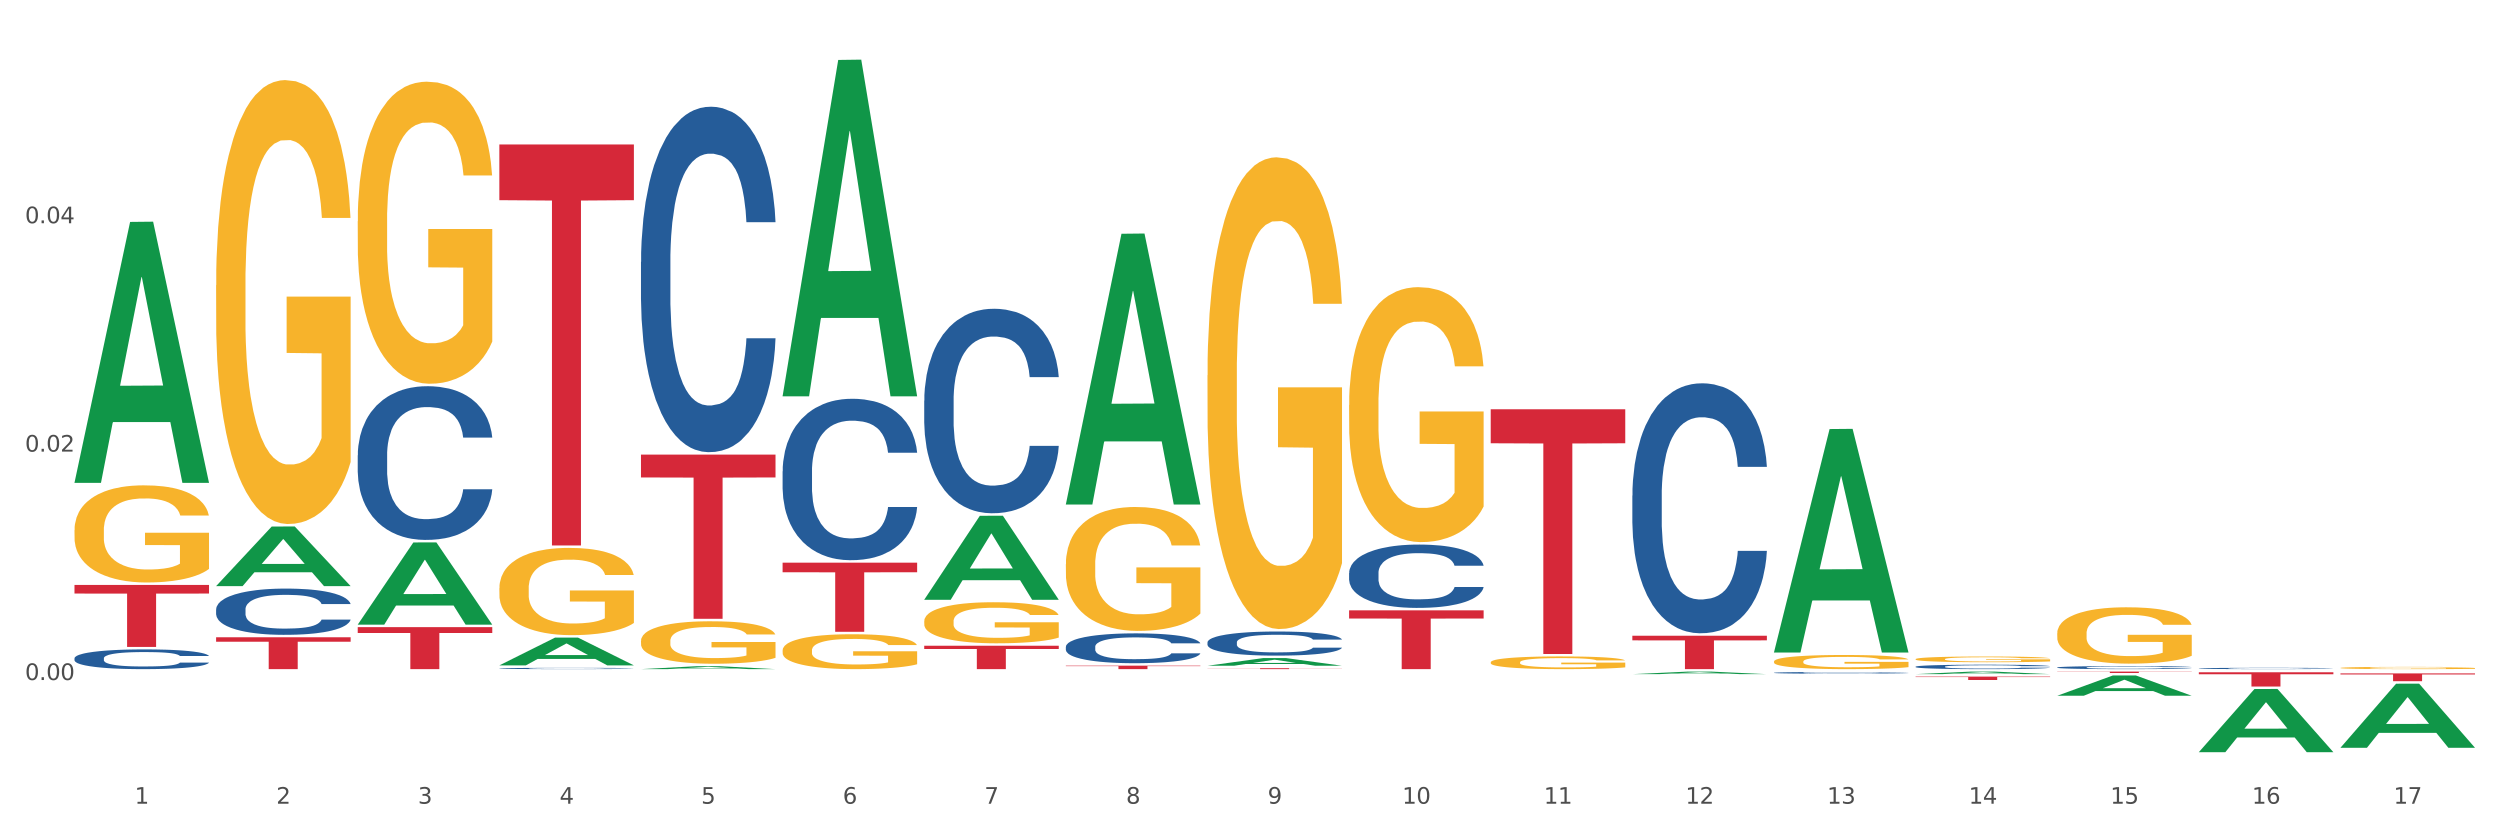 <?xml version="1.0" encoding="utf-8" standalone="no"?>
<!DOCTYPE svg PUBLIC "-//W3C//DTD SVG 1.1//EN"
  "http://www.w3.org/Graphics/SVG/1.1/DTD/svg11.dtd">
<svg xmlns:xlink="http://www.w3.org/1999/xlink" width="1080pt" height="360pt" viewBox="0 0 1080 360" xmlns="http://www.w3.org/2000/svg" version="1.1">
 <rect x="0" y="0" width="1080" height="360" fill="#333333" stroke="none"/>
 <defs>
  <style type="text/css">*{stroke-linejoin: round; stroke-linecap: butt}</style>
 </defs>
 <g id="figure_1">
  <g id="patch_1">
   <path d="M 0 360 
L 1080 360 
L 1080 0 
L 0 0 
z
" style="fill: #ffffff; stroke: #ffffff; stroke-linejoin: miter"/>
  </g>
  <g id="axes_1">
   <g id="matplotlib.axis_1">
    <g id="xtick_1">
     <g id="text_1">
      <!-- 1 -->
      <g style="fill: #4d4d4d" transform="translate(58.182 347.204) scale(0.096 -0.096)">
       <defs>
        <path id="DejaVuSans-31" d="M 794 531 
L 1825 531 
L 1825 4091 
L 703 3866 
L 703 4441 
L 1819 4666 
L 2450 4666 
L 2450 531 
L 3481 531 
L 3481 0 
L 794 0 
L 794 531 
z
" transform="scale(0.016)"/>
       </defs>
       <use xlink:href="#DejaVuSans-31"/>
      </g>
     </g>
    </g>
    <g id="xtick_2">
     <g id="text_2">
      <!-- 2 -->
      <g style="fill: #4d4d4d" transform="translate(119.364 347.204) scale(0.096 -0.096)">
       <defs>
        <path id="DejaVuSans-32" d="M 1228 531 
L 3431 531 
L 3431 0 
L 469 0 
L 469 531 
Q 828 903 1448 1529 
Q 2069 2156 2228 2338 
Q 2531 2678 2651 2914 
Q 2772 3150 2772 3378 
Q 2772 3750 2511 3984 
Q 2250 4219 1831 4219 
Q 1534 4219 1204 4116 
Q 875 4013 500 3803 
L 500 4441 
Q 881 4594 1212 4672 
Q 1544 4750 1819 4750 
Q 2544 4750 2975 4387 
Q 3406 4025 3406 3419 
Q 3406 3131 3298 2873 
Q 3191 2616 2906 2266 
Q 2828 2175 2409 1742 
Q 1991 1309 1228 531 
z
" transform="scale(0.016)"/>
       </defs>
       <use xlink:href="#DejaVuSans-32"/>
      </g>
     </g>
    </g>
    <g id="xtick_3">
     <g id="text_3">
      <!-- 3 -->
      <g style="fill: #4d4d4d" transform="translate(180.545 347.204) scale(0.096 -0.096)">
       <defs>
        <path id="DejaVuSans-33" d="M 2597 2516 
Q 3050 2419 3304 2112 
Q 3559 1806 3559 1356 
Q 3559 666 3084 287 
Q 2609 -91 1734 -91 
Q 1441 -91 1130 -33 
Q 819 25 488 141 
L 488 750 
Q 750 597 1062 519 
Q 1375 441 1716 441 
Q 2309 441 2620 675 
Q 2931 909 2931 1356 
Q 2931 1769 2642 2001 
Q 2353 2234 1838 2234 
L 1294 2234 
L 1294 2753 
L 1863 2753 
Q 2328 2753 2575 2939 
Q 2822 3125 2822 3475 
Q 2822 3834 2567 4026 
Q 2313 4219 1838 4219 
Q 1578 4219 1281 4162 
Q 984 4106 628 3988 
L 628 4550 
Q 988 4650 1302 4700 
Q 1616 4750 1894 4750 
Q 2613 4750 3031 4423 
Q 3450 4097 3450 3541 
Q 3450 3153 3228 2886 
Q 3006 2619 2597 2516 
z
" transform="scale(0.016)"/>
       </defs>
       <use xlink:href="#DejaVuSans-33"/>
      </g>
     </g>
    </g>
    <g id="xtick_4">
     <g id="text_4">
      <!-- 4 -->
      <g style="fill: #4d4d4d" transform="translate(241.726 347.204) scale(0.096 -0.096)">
       <defs>
        <path id="DejaVuSans-34" d="M 2419 4116 
L 825 1625 
L 2419 1625 
L 2419 4116 
z
M 2253 4666 
L 3047 4666 
L 3047 1625 
L 3713 1625 
L 3713 1100 
L 3047 1100 
L 3047 0 
L 2419 0 
L 2419 1100 
L 313 1100 
L 313 1709 
L 2253 4666 
z
" transform="scale(0.016)"/>
       </defs>
       <use xlink:href="#DejaVuSans-34"/>
      </g>
     </g>
    </g>
    <g id="xtick_5">
     <g id="text_5">
      <!-- 5 -->
      <g style="fill: #4d4d4d" transform="translate(302.908 347.204) scale(0.096 -0.096)">
       <defs>
        <path id="DejaVuSans-35" d="M 691 4666 
L 3169 4666 
L 3169 4134 
L 1269 4134 
L 1269 2991 
Q 1406 3038 1543 3061 
Q 1681 3084 1819 3084 
Q 2600 3084 3056 2656 
Q 3513 2228 3513 1497 
Q 3513 744 3044 326 
Q 2575 -91 1722 -91 
Q 1428 -91 1123 -41 
Q 819 9 494 109 
L 494 744 
Q 775 591 1075 516 
Q 1375 441 1709 441 
Q 2250 441 2565 725 
Q 2881 1009 2881 1497 
Q 2881 1984 2565 2268 
Q 2250 2553 1709 2553 
Q 1456 2553 1204 2497 
Q 953 2441 691 2322 
L 691 4666 
z
" transform="scale(0.016)"/>
       </defs>
       <use xlink:href="#DejaVuSans-35"/>
      </g>
     </g>
    </g>
    <g id="xtick_6">
     <g id="text_6">
      <!-- 6 -->
      <g style="fill: #4d4d4d" transform="translate(364.089 347.204) scale(0.096 -0.096)">
       <defs>
        <path id="DejaVuSans-36" d="M 2113 2584 
Q 1688 2584 1439 2293 
Q 1191 2003 1191 1497 
Q 1191 994 1439 701 
Q 1688 409 2113 409 
Q 2538 409 2786 701 
Q 3034 994 3034 1497 
Q 3034 2003 2786 2293 
Q 2538 2584 2113 2584 
z
M 3366 4563 
L 3366 3988 
Q 3128 4100 2886 4159 
Q 2644 4219 2406 4219 
Q 1781 4219 1451 3797 
Q 1122 3375 1075 2522 
Q 1259 2794 1537 2939 
Q 1816 3084 2150 3084 
Q 2853 3084 3261 2657 
Q 3669 2231 3669 1497 
Q 3669 778 3244 343 
Q 2819 -91 2113 -91 
Q 1303 -91 875 529 
Q 447 1150 447 2328 
Q 447 3434 972 4092 
Q 1497 4750 2381 4750 
Q 2619 4750 2861 4703 
Q 3103 4656 3366 4563 
z
" transform="scale(0.016)"/>
       </defs>
       <use xlink:href="#DejaVuSans-36"/>
      </g>
     </g>
    </g>
    <g id="xtick_7">
     <g id="text_7">
      <!-- 7 -->
      <g style="fill: #4d4d4d" transform="translate(425.271 347.204) scale(0.096 -0.096)">
       <defs>
        <path id="DejaVuSans-37" d="M 525 4666 
L 3525 4666 
L 3525 4397 
L 1831 0 
L 1172 0 
L 2766 4134 
L 525 4134 
L 525 4666 
z
" transform="scale(0.016)"/>
       </defs>
       <use xlink:href="#DejaVuSans-37"/>
      </g>
     </g>
    </g>
    <g id="xtick_8">
     <g id="text_8">
      <!-- 8 -->
      <g style="fill: #4d4d4d" transform="translate(486.452 347.204) scale(0.096 -0.096)">
       <defs>
        <path id="DejaVuSans-38" d="M 2034 2216 
Q 1584 2216 1326 1975 
Q 1069 1734 1069 1313 
Q 1069 891 1326 650 
Q 1584 409 2034 409 
Q 2484 409 2743 651 
Q 3003 894 3003 1313 
Q 3003 1734 2745 1975 
Q 2488 2216 2034 2216 
z
M 1403 2484 
Q 997 2584 770 2862 
Q 544 3141 544 3541 
Q 544 4100 942 4425 
Q 1341 4750 2034 4750 
Q 2731 4750 3128 4425 
Q 3525 4100 3525 3541 
Q 3525 3141 3298 2862 
Q 3072 2584 2669 2484 
Q 3125 2378 3379 2068 
Q 3634 1759 3634 1313 
Q 3634 634 3220 271 
Q 2806 -91 2034 -91 
Q 1263 -91 848 271 
Q 434 634 434 1313 
Q 434 1759 690 2068 
Q 947 2378 1403 2484 
z
M 1172 3481 
Q 1172 3119 1398 2916 
Q 1625 2713 2034 2713 
Q 2441 2713 2670 2916 
Q 2900 3119 2900 3481 
Q 2900 3844 2670 4047 
Q 2441 4250 2034 4250 
Q 1625 4250 1398 4047 
Q 1172 3844 1172 3481 
z
" transform="scale(0.016)"/>
       </defs>
       <use xlink:href="#DejaVuSans-38"/>
      </g>
     </g>
    </g>
    <g id="xtick_9">
     <g id="text_9">
      <!-- 9 -->
      <g style="fill: #4d4d4d" transform="translate(547.634 347.204) scale(0.096 -0.096)">
       <defs>
        <path id="DejaVuSans-39" d="M 703 97 
L 703 672 
Q 941 559 1184 500 
Q 1428 441 1663 441 
Q 2288 441 2617 861 
Q 2947 1281 2994 2138 
Q 2813 1869 2534 1725 
Q 2256 1581 1919 1581 
Q 1219 1581 811 2004 
Q 403 2428 403 3163 
Q 403 3881 828 4315 
Q 1253 4750 1959 4750 
Q 2769 4750 3195 4129 
Q 3622 3509 3622 2328 
Q 3622 1225 3098 567 
Q 2575 -91 1691 -91 
Q 1453 -91 1209 -44 
Q 966 3 703 97 
z
M 1959 2075 
Q 2384 2075 2632 2365 
Q 2881 2656 2881 3163 
Q 2881 3666 2632 3958 
Q 2384 4250 1959 4250 
Q 1534 4250 1286 3958 
Q 1038 3666 1038 3163 
Q 1038 2656 1286 2365 
Q 1534 2075 1959 2075 
z
" transform="scale(0.016)"/>
       </defs>
       <use xlink:href="#DejaVuSans-39"/>
      </g>
     </g>
    </g>
    <g id="xtick_10">
     <g id="text_10">
      <!-- 10 -->
      <g style="fill: #4d4d4d" transform="translate(605.761 347.204) scale(0.096 -0.096)">
       <defs>
        <path id="DejaVuSans-30" d="M 2034 4250 
Q 1547 4250 1301 3770 
Q 1056 3291 1056 2328 
Q 1056 1369 1301 889 
Q 1547 409 2034 409 
Q 2525 409 2770 889 
Q 3016 1369 3016 2328 
Q 3016 3291 2770 3770 
Q 2525 4250 2034 4250 
z
M 2034 4750 
Q 2819 4750 3233 4129 
Q 3647 3509 3647 2328 
Q 3647 1150 3233 529 
Q 2819 -91 2034 -91 
Q 1250 -91 836 529 
Q 422 1150 422 2328 
Q 422 3509 836 4129 
Q 1250 4750 2034 4750 
z
" transform="scale(0.016)"/>
       </defs>
       <use xlink:href="#DejaVuSans-31"/>
       <use xlink:href="#DejaVuSans-30" transform="translate(63.623 0)"/>
      </g>
     </g>
    </g>
    <g id="xtick_11">
     <g id="text_11">
      <!-- 11 -->
      <g style="fill: #4d4d4d" transform="translate(666.942 347.204) scale(0.096 -0.096)">
       <use xlink:href="#DejaVuSans-31"/>
       <use xlink:href="#DejaVuSans-31" transform="translate(63.623 0)"/>
      </g>
     </g>
    </g>
    <g id="xtick_12">
     <g id="text_12">
      <!-- 12 -->
      <g style="fill: #4d4d4d" transform="translate(728.124 347.204) scale(0.096 -0.096)">
       <use xlink:href="#DejaVuSans-31"/>
       <use xlink:href="#DejaVuSans-32" transform="translate(63.623 0)"/>
      </g>
     </g>
    </g>
    <g id="xtick_13">
     <g id="text_13">
      <!-- 13 -->
      <g style="fill: #4d4d4d" transform="translate(789.305 347.204) scale(0.096 -0.096)">
       <use xlink:href="#DejaVuSans-31"/>
       <use xlink:href="#DejaVuSans-33" transform="translate(63.623 0)"/>
      </g>
     </g>
    </g>
    <g id="xtick_14">
     <g id="text_14">
      <!-- 14 -->
      <g style="fill: #4d4d4d" transform="translate(850.487 347.204) scale(0.096 -0.096)">
       <use xlink:href="#DejaVuSans-31"/>
       <use xlink:href="#DejaVuSans-34" transform="translate(63.623 0)"/>
      </g>
     </g>
    </g>
    <g id="xtick_15">
     <g id="text_15">
      <!-- 15 -->
      <g style="fill: #4d4d4d" transform="translate(911.668 347.204) scale(0.096 -0.096)">
       <use xlink:href="#DejaVuSans-31"/>
       <use xlink:href="#DejaVuSans-35" transform="translate(63.623 0)"/>
      </g>
     </g>
    </g>
    <g id="xtick_16">
     <g id="text_16">
      <!-- 16 -->
      <g style="fill: #4d4d4d" transform="translate(972.849 347.204) scale(0.096 -0.096)">
       <use xlink:href="#DejaVuSans-31"/>
       <use xlink:href="#DejaVuSans-36" transform="translate(63.623 0)"/>
      </g>
     </g>
    </g>
    <g id="xtick_17">
     <g id="text_17">
      <!-- 17 -->
      <g style="fill: #4d4d4d" transform="translate(1034.031 347.204) scale(0.096 -0.096)">
       <use xlink:href="#DejaVuSans-31"/>
       <use xlink:href="#DejaVuSans-37" transform="translate(63.623 0)"/>
      </g>
     </g>
    </g>
    <g id="xtick_18"/>
    <g id="xtick_19"/>
    <g id="xtick_20"/>
    <g id="xtick_21"/>
    <g id="xtick_22"/>
    <g id="xtick_23"/>
    <g id="xtick_24"/>
    <g id="xtick_25"/>
    <g id="xtick_26"/>
    <g id="xtick_27"/>
    <g id="xtick_28"/>
    <g id="xtick_29"/>
    <g id="xtick_30"/>
    <g id="xtick_31"/>
    <g id="xtick_32"/>
    <g id="xtick_33"/>
   </g>
   <g id="matplotlib.axis_2">
    <g id="ytick_1">
     <g id="text_18">
      <!-- 0.00 -->
      <g style="fill: #4d4d4d" transform="translate(10.8 293.771) scale(0.096 -0.096)">
       <defs>
        <path id="DejaVuSans-2e" d="M 684 794 
L 1344 794 
L 1344 0 
L 684 0 
L 684 794 
z
" transform="scale(0.016)"/>
       </defs>
       <use xlink:href="#DejaVuSans-30"/>
       <use xlink:href="#DejaVuSans-2e" transform="translate(63.623 0)"/>
       <use xlink:href="#DejaVuSans-30" transform="translate(95.41 0)"/>
       <use xlink:href="#DejaVuSans-30" transform="translate(159.033 0)"/>
      </g>
     </g>
    </g>
    <g id="ytick_2">
     <g id="text_19">
      <!-- 0.02 -->
      <g style="fill: #4d4d4d" transform="translate(10.8 195.105) scale(0.096 -0.096)">
       <use xlink:href="#DejaVuSans-30"/>
       <use xlink:href="#DejaVuSans-2e" transform="translate(63.623 0)"/>
       <use xlink:href="#DejaVuSans-30" transform="translate(95.41 0)"/>
       <use xlink:href="#DejaVuSans-32" transform="translate(159.033 0)"/>
      </g>
     </g>
    </g>
    <g id="ytick_3">
     <g id="text_20">
      <!-- 0.04 -->
      <g style="fill: #4d4d4d" transform="translate(10.8 96.438) scale(0.096 -0.096)">
       <use xlink:href="#DejaVuSans-30"/>
       <use xlink:href="#DejaVuSans-2e" transform="translate(63.623 0)"/>
       <use xlink:href="#DejaVuSans-30" transform="translate(95.41 0)"/>
       <use xlink:href="#DejaVuSans-34" transform="translate(159.033 0)"/>
      </g>
     </g>
    </g>
    <g id="ytick_4"/>
    <g id="ytick_5"/>
    <g id="ytick_6"/>
    <g id="ytick_7"/>
   </g>
   <g id="PolyCollection_1">
    <path d="M 32.175 208.396 
L 32.235 208.29 
L 56.203 95.868 
L 66.15 95.762 
L 90.297 208.608 
L 78.793 208.608 
L 73.58 182.331 
L 48.833 182.331 
L 48.653 182.754 
L 43.62 208.608 
L 32.175 208.608 
L 32.175 208.396 
L 51.949 166.649 
L 70.464 166.543 
L 61.296 119.815 
L 61.176 119.603 
L 61.056 119.921 
L 51.889 166.543 
L 51.949 166.649 
L 32.175 208.396 
z
" clip-path="url(#p2d761213ad)" style="fill: #109648"/>
    <path d="M 276.901 113.156 
L 276.969 113.019 
L 276.969 109.203 
L 277.175 104.024 
L 277.931 94.483 
L 278.893 87.26 
L 280.542 78.81 
L 281.435 75.266 
L 282.603 71.313 
L 285.008 64.907 
L 287.756 59.456 
L 289.679 56.457 
L 291.122 54.549 
L 294.351 51.142 
L 296.206 49.642 
L 298.13 48.416 
L 299.779 47.598 
L 302.527 46.644 
L 304.725 46.235 
L 307.267 46.099 
L 309.397 46.235 
L 312.214 46.78 
L 316.336 48.416 
L 317.916 49.37 
L 320.046 51.005 
L 322.244 53.186 
L 324.031 55.367 
L 326.092 58.502 
L 328.221 62.59 
L 330.283 67.77 
L 331.725 72.54 
L 332.893 77.583 
L 333.924 83.716 
L 334.679 90.395 
L 335.023 95.983 
L 322.45 95.983 
L 322.107 90.94 
L 321.42 85.488 
L 320.733 81.808 
L 319.977 78.81 
L 318.809 75.402 
L 317.779 73.221 
L 316.061 70.632 
L 314.481 68.996 
L 313.176 68.042 
L 311.595 67.224 
L 308.229 66.407 
L 305.824 66.407 
L 304.313 66.679 
L 302.458 67.361 
L 300.878 68.315 
L 299.023 69.95 
L 297.58 71.722 
L 296.137 74.039 
L 295.313 75.675 
L 294.076 78.673 
L 293.252 81.127 
L 292.153 85.352 
L 291.534 88.35 
L 290.435 96.119 
L 289.954 101.843 
L 289.748 105.796 
L 289.611 110.157 
L 289.611 131.419 
L 290.023 140.96 
L 290.366 145.049 
L 290.916 149.683 
L 291.947 155.68 
L 293.458 161.54 
L 295.038 165.765 
L 296.343 168.355 
L 297.58 170.263 
L 298.817 171.762 
L 300.328 173.125 
L 301.565 173.943 
L 303.42 174.761 
L 305.618 175.17 
L 307.336 175.17 
L 310.84 174.488 
L 312.42 173.807 
L 313.931 172.853 
L 315.58 171.354 
L 316.886 169.718 
L 317.641 168.491 
L 318.878 165.902 
L 319.84 163.176 
L 320.664 160.041 
L 321.214 157.315 
L 321.832 153.226 
L 322.313 148.592 
L 322.45 146.139 
L 335.023 146.139 
L 334.748 151.046 
L 334.267 155.816 
L 333.305 162.222 
L 332.55 165.902 
L 331.382 170.4 
L 330.145 174.216 
L 328.428 178.441 
L 326.847 181.576 
L 325.199 184.302 
L 323.412 186.755 
L 320.183 190.162 
L 319.015 191.116 
L 316.542 192.752 
L 314.618 193.706 
L 311.802 194.66 
L 308.916 195.205 
L 305.893 195.341 
L 303.214 195.069 
L 300.26 194.251 
L 298.405 193.433 
L 296.343 192.207 
L 293.939 190.299 
L 291.672 187.982 
L 289.542 185.256 
L 287.55 182.121 
L 285.695 178.577 
L 283.29 172.717 
L 281.504 166.992 
L 280.198 161.677 
L 279.305 157.179 
L 278.412 151.455 
L 277.931 147.502 
L 277.175 137.961 
L 276.901 129.102 
L 276.901 113.156 
z
" clip-path="url(#p2d761213ad)" style="fill: #255c99"/>
    <path d="M 215.719 288.759 
L 215.788 288.758 
L 215.788 288.744 
L 215.994 288.724 
L 216.75 288.689 
L 217.712 288.661 
L 219.36 288.63 
L 220.254 288.616 
L 221.422 288.602 
L 223.826 288.578 
L 226.574 288.557 
L 228.498 288.546 
L 229.941 288.539 
L 233.17 288.526 
L 235.025 288.52 
L 236.948 288.516 
L 238.597 288.513 
L 241.345 288.509 
L 243.544 288.508 
L 246.086 288.507 
L 248.216 288.508 
L 251.032 288.51 
L 255.155 288.516 
L 256.735 288.519 
L 258.864 288.526 
L 261.063 288.534 
L 262.849 288.542 
L 264.91 288.554 
L 267.04 288.569 
L 269.101 288.588 
L 270.544 288.606 
L 271.712 288.625 
L 272.742 288.648 
L 273.498 288.673 
L 273.842 288.694 
L 261.269 288.694 
L 260.926 288.675 
L 260.238 288.655 
L 259.551 288.641 
L 258.796 288.63 
L 257.628 288.617 
L 256.597 288.609 
L 254.88 288.599 
L 253.3 288.593 
L 251.994 288.589 
L 250.414 288.586 
L 247.048 288.583 
L 244.643 288.583 
L 243.132 288.584 
L 241.277 288.587 
L 239.696 288.59 
L 237.841 288.597 
L 236.399 288.603 
L 234.956 288.612 
L 234.132 288.618 
L 232.895 288.629 
L 232.07 288.638 
L 230.971 288.654 
L 230.353 288.666 
L 229.254 288.695 
L 228.773 288.716 
L 228.567 288.731 
L 228.429 288.747 
L 228.429 288.827 
L 228.841 288.863 
L 229.185 288.878 
L 229.735 288.895 
L 230.765 288.918 
L 232.277 288.94 
L 233.857 288.956 
L 235.162 288.965 
L 236.399 288.973 
L 237.635 288.978 
L 239.147 288.983 
L 240.383 288.986 
L 242.238 288.989 
L 244.437 288.991 
L 246.154 288.991 
L 249.658 288.988 
L 251.238 288.986 
L 252.75 288.982 
L 254.399 288.977 
L 255.704 288.971 
L 256.46 288.966 
L 257.696 288.956 
L 258.658 288.946 
L 259.483 288.934 
L 260.032 288.924 
L 260.651 288.909 
L 261.132 288.891 
L 261.269 288.882 
L 273.842 288.882 
L 273.567 288.901 
L 273.086 288.918 
L 272.124 288.942 
L 271.368 288.956 
L 270.2 288.973 
L 268.964 288.987 
L 267.246 289.003 
L 265.666 289.015 
L 264.017 289.025 
L 262.231 289.034 
L 259.002 289.047 
L 257.834 289.051 
L 255.361 289.057 
L 253.437 289.06 
L 250.62 289.064 
L 247.735 289.066 
L 244.712 289.067 
L 242.032 289.066 
L 239.078 289.062 
L 237.223 289.059 
L 235.162 289.055 
L 232.757 289.048 
L 230.49 289.039 
L 228.361 289.029 
L 226.368 289.017 
L 224.513 289.004 
L 222.109 288.982 
L 220.322 288.96 
L 219.017 288.94 
L 218.124 288.924 
L 217.231 288.902 
L 216.75 288.887 
L 215.994 288.851 
L 215.719 288.818 
L 215.719 288.759 
z
" clip-path="url(#p2d761213ad)" style="fill: #255c99"/>
    <path d="M 154.538 196.677 
L 154.607 196.617 
L 154.607 194.919 
L 154.813 192.614 
L 155.568 188.369 
L 156.53 185.155 
L 158.179 181.395 
L 159.072 179.818 
L 160.24 178.059 
L 162.645 175.209 
L 165.393 172.783 
L 167.317 171.449 
L 168.759 170.6 
L 171.988 169.084 
L 173.843 168.416 
L 175.767 167.871 
L 177.416 167.507 
L 180.164 167.082 
L 182.362 166.9 
L 184.904 166.84 
L 187.034 166.9 
L 189.851 167.143 
L 193.973 167.871 
L 195.553 168.295 
L 197.683 169.023 
L 199.882 169.993 
L 201.668 170.964 
L 203.729 172.358 
L 205.859 174.178 
L 207.92 176.482 
L 209.362 178.605 
L 210.53 180.849 
L 211.561 183.578 
L 212.317 186.55 
L 212.66 189.036 
L 200.088 189.036 
L 199.744 186.792 
L 199.057 184.366 
L 198.37 182.729 
L 197.614 181.395 
L 196.446 179.879 
L 195.416 178.908 
L 193.698 177.756 
L 192.118 177.028 
L 190.813 176.604 
L 189.233 176.24 
L 185.866 175.876 
L 183.462 175.876 
L 181.95 175.997 
L 180.095 176.3 
L 178.515 176.725 
L 176.66 177.453 
L 175.217 178.241 
L 173.775 179.272 
L 172.95 180 
L 171.713 181.334 
L 170.889 182.426 
L 169.79 184.306 
L 169.171 185.64 
L 168.072 189.097 
L 167.591 191.644 
L 167.385 193.403 
L 167.248 195.343 
L 167.248 204.804 
L 167.66 209.049 
L 168.004 210.869 
L 168.553 212.931 
L 169.584 215.599 
L 171.095 218.207 
L 172.675 220.087 
L 173.981 221.239 
L 175.217 222.088 
L 176.454 222.755 
L 177.965 223.362 
L 179.202 223.726 
L 181.057 224.089 
L 183.255 224.271 
L 184.973 224.271 
L 188.477 223.968 
L 190.057 223.665 
L 191.568 223.24 
L 193.217 222.573 
L 194.523 221.846 
L 195.278 221.3 
L 196.515 220.147 
L 197.477 218.935 
L 198.301 217.54 
L 198.851 216.327 
L 199.469 214.507 
L 199.95 212.445 
L 200.088 211.354 
L 212.66 211.354 
L 212.385 213.537 
L 211.904 215.66 
L 210.943 218.51 
L 210.187 220.147 
L 209.019 222.149 
L 207.782 223.847 
L 206.065 225.727 
L 204.485 227.122 
L 202.836 228.335 
L 201.049 229.426 
L 197.82 230.942 
L 196.652 231.367 
L 194.179 232.095 
L 192.256 232.519 
L 189.439 232.944 
L 186.553 233.186 
L 183.53 233.247 
L 180.851 233.126 
L 177.897 232.762 
L 176.042 232.398 
L 173.981 231.852 
L 171.576 231.003 
L 169.309 229.972 
L 167.179 228.759 
L 165.187 227.364 
L 163.332 225.788 
L 160.927 223.18 
L 159.141 220.633 
L 157.836 218.267 
L 156.942 216.266 
L 156.049 213.719 
L 155.568 211.96 
L 154.813 207.715 
L 154.538 203.773 
L 154.538 196.677 
z
" clip-path="url(#p2d761213ad)" style="fill: #255c99"/>
    <path d="M 93.356 263.247 
L 93.425 263.229 
L 93.425 262.718 
L 93.631 262.025 
L 94.387 260.747 
L 95.349 259.78 
L 96.998 258.649 
L 97.891 258.174 
L 99.059 257.645 
L 101.463 256.787 
L 104.211 256.057 
L 106.135 255.656 
L 107.578 255.4 
L 110.807 254.944 
L 112.662 254.743 
L 114.585 254.579 
L 116.234 254.47 
L 118.982 254.342 
L 121.181 254.287 
L 123.723 254.269 
L 125.853 254.287 
L 128.67 254.36 
L 132.792 254.579 
L 134.372 254.707 
L 136.502 254.926 
L 138.7 255.218 
L 140.486 255.51 
L 142.547 255.929 
L 144.677 256.477 
L 146.738 257.17 
L 148.181 257.809 
L 149.349 258.484 
L 150.38 259.305 
L 151.135 260.2 
L 151.479 260.948 
L 138.906 260.948 
L 138.563 260.273 
L 137.876 259.543 
L 137.189 259.05 
L 136.433 258.649 
L 135.265 258.192 
L 134.234 257.9 
L 132.517 257.554 
L 130.937 257.335 
L 129.631 257.207 
L 128.051 257.097 
L 124.685 256.988 
L 122.28 256.988 
L 120.769 257.024 
L 118.914 257.116 
L 117.334 257.243 
L 115.479 257.462 
L 114.036 257.7 
L 112.593 258.01 
L 111.769 258.229 
L 110.532 258.63 
L 109.708 258.959 
L 108.608 259.524 
L 107.99 259.926 
L 106.891 260.966 
L 106.41 261.733 
L 106.204 262.262 
L 106.066 262.846 
L 106.066 265.693 
L 106.479 266.97 
L 106.822 267.517 
L 107.372 268.138 
L 108.402 268.941 
L 109.914 269.725 
L 111.494 270.291 
L 112.799 270.638 
L 114.036 270.893 
L 115.273 271.094 
L 116.784 271.277 
L 118.021 271.386 
L 119.876 271.496 
L 122.074 271.55 
L 123.792 271.55 
L 127.295 271.459 
L 128.876 271.368 
L 130.387 271.24 
L 132.036 271.039 
L 133.341 270.82 
L 134.097 270.656 
L 135.334 270.309 
L 136.296 269.944 
L 137.12 269.525 
L 137.67 269.16 
L 138.288 268.612 
L 138.769 267.992 
L 138.906 267.663 
L 151.479 267.663 
L 151.204 268.32 
L 150.723 268.959 
L 149.761 269.817 
L 149.005 270.309 
L 147.838 270.912 
L 146.601 271.423 
L 144.883 271.988 
L 143.303 272.408 
L 141.654 272.773 
L 139.868 273.102 
L 136.639 273.558 
L 135.471 273.685 
L 132.998 273.904 
L 131.074 274.032 
L 128.257 274.16 
L 125.372 274.233 
L 122.349 274.251 
L 119.669 274.215 
L 116.715 274.105 
L 114.86 273.996 
L 112.799 273.831 
L 110.395 273.576 
L 108.127 273.266 
L 105.998 272.901 
L 104.005 272.481 
L 102.15 272.007 
L 99.746 271.222 
L 97.959 270.455 
L 96.654 269.744 
L 95.761 269.142 
L 94.868 268.375 
L 94.387 267.846 
L 93.631 266.568 
L 93.356 265.382 
L 93.356 263.247 
z
" clip-path="url(#p2d761213ad)" style="fill: #255c99"/>
    <path d="M 32.175 284.369 
L 32.244 284.362 
L 32.244 284.143 
L 32.45 283.847 
L 33.206 283.302 
L 34.167 282.889 
L 35.816 282.406 
L 36.709 282.204 
L 37.877 281.978 
L 40.282 281.612 
L 43.03 281.3 
L 44.954 281.129 
L 46.396 281.02 
L 49.625 280.825 
L 51.48 280.739 
L 53.404 280.669 
L 55.053 280.622 
L 57.801 280.568 
L 60 280.545 
L 62.542 280.537 
L 64.671 280.545 
L 67.488 280.576 
L 71.61 280.669 
L 73.19 280.724 
L 75.32 280.817 
L 77.519 280.942 
L 79.305 281.066 
L 81.366 281.246 
L 83.496 281.479 
L 85.557 281.775 
L 87 282.048 
L 88.168 282.336 
L 89.198 282.687 
L 89.954 283.068 
L 90.297 283.388 
L 77.725 283.388 
L 77.381 283.1 
L 76.694 282.788 
L 76.007 282.578 
L 75.251 282.406 
L 74.084 282.212 
L 73.053 282.087 
L 71.335 281.939 
L 69.755 281.845 
L 68.45 281.791 
L 66.87 281.744 
L 63.503 281.697 
L 61.099 281.697 
L 59.587 281.713 
L 57.732 281.752 
L 56.152 281.806 
L 54.297 281.9 
L 52.854 282.001 
L 51.412 282.134 
L 50.587 282.227 
L 49.351 282.399 
L 48.526 282.539 
L 47.427 282.78 
L 46.809 282.952 
L 45.709 283.396 
L 45.228 283.723 
L 45.022 283.949 
L 44.885 284.198 
L 44.885 285.413 
L 45.297 285.958 
L 45.641 286.192 
L 46.19 286.457 
L 47.221 286.8 
L 48.732 287.135 
L 50.312 287.376 
L 51.618 287.524 
L 52.854 287.633 
L 54.091 287.719 
L 55.603 287.797 
L 56.839 287.844 
L 58.694 287.89 
L 60.893 287.914 
L 62.61 287.914 
L 66.114 287.875 
L 67.694 287.836 
L 69.206 287.781 
L 70.855 287.696 
L 72.16 287.602 
L 72.916 287.532 
L 74.152 287.384 
L 75.114 287.228 
L 75.939 287.049 
L 76.488 286.893 
L 77.106 286.66 
L 77.587 286.395 
L 77.725 286.254 
L 90.297 286.254 
L 90.023 286.535 
L 89.542 286.808 
L 88.58 287.174 
L 87.824 287.384 
L 86.656 287.641 
L 85.419 287.859 
L 83.702 288.101 
L 82.122 288.28 
L 80.473 288.436 
L 78.687 288.576 
L 75.458 288.771 
L 74.29 288.825 
L 71.816 288.919 
L 69.893 288.973 
L 67.076 289.028 
L 64.19 289.059 
L 61.167 289.067 
L 58.488 289.051 
L 55.534 289.004 
L 53.679 288.958 
L 51.618 288.887 
L 49.213 288.778 
L 46.946 288.646 
L 44.816 288.49 
L 42.824 288.311 
L 40.969 288.108 
L 38.564 287.773 
L 36.778 287.446 
L 35.473 287.142 
L 34.58 286.885 
L 33.686 286.558 
L 33.206 286.332 
L 32.45 285.787 
L 32.175 285.281 
L 32.175 284.369 
z
" clip-path="url(#p2d761213ad)" style="fill: #255c99"/>
    <path d="M 32.175 252.694 
L 90.297 252.694 
L 90.297 256.416 
L 67.434 256.442 
L 67.434 279.479 
L 54.901 279.479 
L 54.901 256.442 
L 32.175 256.416 
L 32.175 252.719 
L 32.175 252.694 
z
" clip-path="url(#p2d761213ad)" style="fill: #d62839"/>
    <path d="M 93.356 275.309 
L 151.479 275.309 
L 151.479 277.221 
L 128.615 277.233 
L 128.615 289.067 
L 116.082 289.067 
L 116.082 277.233 
L 93.356 277.221 
L 93.356 275.322 
L 93.356 275.309 
z
" clip-path="url(#p2d761213ad)" style="fill: #d62839"/>
    <path d="M 154.538 270.927 
L 212.66 270.927 
L 212.66 273.448 
L 189.797 273.465 
L 189.797 289.067 
L 177.263 289.067 
L 177.263 273.465 
L 154.538 273.448 
L 154.538 270.944 
L 154.538 270.927 
z
" clip-path="url(#p2d761213ad)" style="fill: #d62839"/>
    <path d="M 32.175 229.061 
L 32.244 229.022 
L 32.244 227.642 
L 32.381 226.454 
L 33.067 223.579 
L 34.096 221.203 
L 34.851 219.938 
L 35.606 218.903 
L 36.498 217.868 
L 37.596 216.795 
L 39.586 215.224 
L 40.821 214.419 
L 42.331 213.575 
L 45.076 212.349 
L 47.066 211.659 
L 49.124 211.084 
L 52.487 210.394 
L 54.683 210.087 
L 57.016 209.857 
L 59.829 209.704 
L 61.957 209.666 
L 66.623 209.781 
L 70.603 210.126 
L 72.524 210.394 
L 74.995 210.854 
L 76.299 211.161 
L 78.426 211.774 
L 80.622 212.579 
L 82.131 213.269 
L 84.396 214.572 
L 86.111 215.875 
L 87.69 217.485 
L 88.513 218.597 
L 89.131 219.631 
L 89.68 220.82 
L 90.229 222.698 
L 77.877 222.698 
L 77.397 221.356 
L 76.642 220.091 
L 75.544 218.865 
L 74.583 218.098 
L 72.936 217.14 
L 71.426 216.527 
L 69.848 216.067 
L 67.927 215.683 
L 66.417 215.492 
L 64.29 215.339 
L 60.104 215.377 
L 57.29 215.683 
L 55.369 216.067 
L 54.134 216.412 
L 53.036 216.795 
L 51.801 217.332 
L 50.36 218.137 
L 49.33 218.865 
L 48.301 219.785 
L 47.478 220.705 
L 46.723 221.778 
L 46.105 222.928 
L 45.625 224.116 
L 45.213 225.573 
L 44.87 227.987 
L 44.87 233.238 
L 45.007 234.427 
L 45.35 235.998 
L 45.762 237.186 
L 46.448 238.605 
L 47.066 239.563 
L 48.232 240.943 
L 49.536 242.093 
L 50.566 242.821 
L 51.595 243.434 
L 53.379 244.277 
L 55.369 244.967 
L 57.085 245.389 
L 59.418 245.772 
L 60.996 245.926 
L 62.368 246.002 
L 65.731 246.002 
L 68.133 245.887 
L 70.809 245.619 
L 72.868 245.274 
L 74.583 244.852 
L 76.504 244.162 
L 77.74 243.511 
L 77.74 235.5 
L 62.643 235.462 
L 62.643 230.134 
L 90.297 230.134 
L 90.297 245.772 
L 89.131 246.577 
L 87.827 247.305 
L 86.455 247.957 
L 84.396 248.762 
L 81.926 249.529 
L 79.73 250.065 
L 77.397 250.525 
L 74.652 250.947 
L 71.083 251.33 
L 68.887 251.483 
L 66.143 251.598 
L 62.917 251.637 
L 60.104 251.56 
L 57.359 251.368 
L 54.477 251.023 
L 51.663 250.525 
L 49.536 250.027 
L 47.409 249.414 
L 45.144 248.609 
L 43.36 247.842 
L 41.988 247.152 
L 40.478 246.271 
L 38.831 245.121 
L 37.596 244.086 
L 36.498 243.013 
L 35.332 241.633 
L 34.508 240.444 
L 33.685 238.95 
L 33.204 237.838 
L 32.655 236.113 
L 32.244 233.698 
L 32.175 229.061 
z
" clip-path="url(#p2d761213ad)" style="fill: #f7b32b"/>
    <path d="M 276.901 196.399 
L 335.023 196.399 
L 335.023 206.256 
L 312.16 206.323 
L 312.16 267.333 
L 299.626 267.333 
L 299.626 206.323 
L 276.901 206.256 
L 276.901 196.465 
L 276.901 196.399 
z
" clip-path="url(#p2d761213ad)" style="fill: #d62839"/>
    <path d="M 338.082 243.064 
L 396.204 243.064 
L 396.204 247.214 
L 373.341 247.242 
L 373.341 272.932 
L 360.808 272.932 
L 360.808 247.242 
L 338.082 247.214 
L 338.082 243.092 
L 338.082 243.064 
z
" clip-path="url(#p2d761213ad)" style="fill: #d62839"/>
    <path d="M 399.263 278.968 
L 457.386 278.968 
L 457.386 280.372 
L 434.523 280.381 
L 434.523 289.067 
L 421.989 289.067 
L 421.989 280.381 
L 399.263 280.372 
L 399.263 278.978 
L 399.263 278.968 
z
" clip-path="url(#p2d761213ad)" style="fill: #d62839"/>
    <path d="M 460.445 287.561 
L 518.567 287.561 
L 518.567 287.771 
L 495.704 287.772 
L 495.704 289.067 
L 483.17 289.067 
L 483.17 287.772 
L 460.445 287.771 
L 460.445 287.563 
L 460.445 287.561 
z
" clip-path="url(#p2d761213ad)" style="fill: #d62839"/>
    <path d="M 521.626 288.666 
L 579.749 288.666 
L 579.749 288.721 
L 556.885 288.722 
L 556.885 289.067 
L 544.352 289.067 
L 544.352 288.722 
L 521.626 288.721 
L 521.626 288.666 
L 521.626 288.666 
z
" clip-path="url(#p2d761213ad)" style="fill: #d62839"/>
    <path d="M 582.808 263.675 
L 640.93 263.675 
L 640.93 267.203 
L 618.067 267.227 
L 618.067 289.067 
L 605.533 289.067 
L 605.533 267.227 
L 582.808 267.203 
L 582.808 263.699 
L 582.808 263.675 
z
" clip-path="url(#p2d761213ad)" style="fill: #d62839"/>
    <path d="M 643.989 176.799 
L 702.112 176.799 
L 702.112 191.491 
L 679.248 191.59 
L 679.248 282.518 
L 666.715 282.518 
L 666.715 191.59 
L 643.989 191.491 
L 643.989 176.899 
L 643.989 176.799 
z
" clip-path="url(#p2d761213ad)" style="fill: #d62839"/>
    <path d="M 705.171 274.63 
L 763.293 274.63 
L 763.293 276.637 
L 740.43 276.65 
L 740.43 289.067 
L 727.896 289.067 
L 727.896 276.65 
L 705.171 276.637 
L 705.171 274.644 
L 705.171 274.63 
z
" clip-path="url(#p2d761213ad)" style="fill: #d62839"/>
    <path d="M 827.533 292.284 
L 885.656 292.284 
L 885.656 292.488 
L 862.792 292.489 
L 862.792 293.75 
L 850.259 293.75 
L 850.259 292.489 
L 827.533 292.488 
L 827.533 292.285 
L 827.533 292.284 
z
" clip-path="url(#p2d761213ad)" style="fill: #d62839"/>
    <path d="M 888.715 290.124 
L 946.837 290.124 
L 946.837 290.21 
L 923.974 290.21 
L 923.974 290.741 
L 911.44 290.741 
L 911.44 290.21 
L 888.715 290.21 
L 888.715 290.125 
L 888.715 290.124 
z
" clip-path="url(#p2d761213ad)" style="fill: #d62839"/>
    <path d="M 338.082 203.602 
L 338.151 203.538 
L 338.151 201.755 
L 338.357 199.335 
L 339.113 194.876 
L 340.074 191.501 
L 341.723 187.552 
L 342.616 185.896 
L 343.784 184.049 
L 346.189 181.056 
L 348.937 178.508 
L 350.861 177.107 
L 352.304 176.215 
L 355.533 174.623 
L 357.387 173.923 
L 359.311 173.349 
L 360.96 172.967 
L 363.708 172.521 
L 365.907 172.33 
L 368.449 172.267 
L 370.578 172.33 
L 373.395 172.585 
L 377.517 173.349 
L 379.097 173.795 
L 381.227 174.56 
L 383.426 175.579 
L 385.212 176.598 
L 387.273 178.062 
L 389.403 179.973 
L 391.464 182.393 
L 392.907 184.622 
L 394.075 186.979 
L 395.105 189.845 
L 395.861 192.966 
L 396.204 195.577 
L 383.632 195.577 
L 383.288 193.22 
L 382.601 190.673 
L 381.914 188.953 
L 381.159 187.552 
L 379.991 185.96 
L 378.96 184.941 
L 377.243 183.731 
L 375.662 182.966 
L 374.357 182.521 
L 372.777 182.139 
L 369.41 181.756 
L 367.006 181.756 
L 365.494 181.884 
L 363.639 182.202 
L 362.059 182.648 
L 360.204 183.412 
L 358.762 184.24 
L 357.319 185.323 
L 356.494 186.087 
L 355.258 187.488 
L 354.433 188.635 
L 353.334 190.609 
L 352.716 192.01 
L 351.616 195.641 
L 351.136 198.316 
L 350.929 200.163 
L 350.792 202.201 
L 350.792 212.136 
L 351.204 216.594 
L 351.548 218.505 
L 352.097 220.67 
L 353.128 223.473 
L 354.639 226.211 
L 356.22 228.186 
L 357.525 229.396 
L 358.762 230.287 
L 359.998 230.988 
L 361.51 231.625 
L 362.746 232.007 
L 364.601 232.389 
L 366.8 232.58 
L 368.517 232.58 
L 372.021 232.262 
L 373.601 231.943 
L 375.113 231.498 
L 376.762 230.797 
L 378.067 230.033 
L 378.823 229.459 
L 380.059 228.249 
L 381.021 226.976 
L 381.846 225.511 
L 382.395 224.237 
L 383.014 222.326 
L 383.494 220.161 
L 383.632 219.014 
L 396.204 219.014 
L 395.93 221.307 
L 395.449 223.536 
L 394.487 226.53 
L 393.731 228.249 
L 392.563 230.351 
L 391.327 232.134 
L 389.609 234.109 
L 388.029 235.574 
L 386.38 236.847 
L 384.594 237.994 
L 381.365 239.586 
L 380.197 240.032 
L 377.723 240.796 
L 375.8 241.242 
L 372.983 241.688 
L 370.097 241.943 
L 367.075 242.006 
L 364.395 241.879 
L 361.441 241.497 
L 359.586 241.115 
L 357.525 240.541 
L 355.12 239.65 
L 352.853 238.567 
L 350.723 237.293 
L 348.731 235.828 
L 346.876 234.172 
L 344.471 231.434 
L 342.685 228.759 
L 341.38 226.275 
L 340.487 224.173 
L 339.594 221.498 
L 339.113 219.651 
L 338.357 215.193 
L 338.082 211.053 
L 338.082 203.602 
z
" clip-path="url(#p2d761213ad)" style="fill: #255c99"/>
    <path d="M 399.263 173.079 
L 399.332 172.998 
L 399.332 170.739 
L 399.538 167.673 
L 400.294 162.025 
L 401.256 157.749 
L 402.905 152.747 
L 403.798 150.649 
L 404.966 148.309 
L 407.37 144.517 
L 410.118 141.29 
L 412.042 139.515 
L 413.485 138.385 
L 416.714 136.368 
L 418.569 135.48 
L 420.493 134.754 
L 422.141 134.27 
L 424.89 133.705 
L 427.088 133.463 
L 429.63 133.383 
L 431.76 133.463 
L 434.577 133.786 
L 438.699 134.754 
L 440.279 135.319 
L 442.409 136.287 
L 444.607 137.578 
L 446.393 138.869 
L 448.455 140.725 
L 450.584 143.145 
L 452.645 146.211 
L 454.088 149.035 
L 455.256 152.02 
L 456.287 155.651 
L 457.042 159.605 
L 457.386 162.913 
L 444.813 162.913 
L 444.47 159.927 
L 443.783 156.7 
L 443.096 154.522 
L 442.34 152.747 
L 441.172 150.73 
L 440.142 149.439 
L 438.424 147.906 
L 436.844 146.937 
L 435.538 146.373 
L 433.958 145.889 
L 430.592 145.404 
L 428.187 145.404 
L 426.676 145.566 
L 424.821 145.969 
L 423.241 146.534 
L 421.386 147.502 
L 419.943 148.551 
L 418.5 149.923 
L 417.676 150.891 
L 416.439 152.666 
L 415.615 154.118 
L 414.515 156.619 
L 413.897 158.394 
L 412.798 162.993 
L 412.317 166.382 
L 412.111 168.722 
L 411.973 171.304 
L 411.973 183.89 
L 412.386 189.538 
L 412.729 191.958 
L 413.279 194.702 
L 414.309 198.252 
L 415.821 201.721 
L 417.401 204.222 
L 418.706 205.755 
L 419.943 206.885 
L 421.18 207.772 
L 422.691 208.579 
L 423.928 209.063 
L 425.783 209.547 
L 427.981 209.789 
L 429.699 209.789 
L 433.203 209.386 
L 434.783 208.983 
L 436.294 208.418 
L 437.943 207.53 
L 439.248 206.562 
L 440.004 205.836 
L 441.241 204.303 
L 442.203 202.689 
L 443.027 200.834 
L 443.577 199.22 
L 444.195 196.799 
L 444.676 194.056 
L 444.813 192.604 
L 457.386 192.604 
L 457.111 195.508 
L 456.63 198.332 
L 455.668 202.124 
L 454.913 204.303 
L 453.745 206.965 
L 452.508 209.225 
L 450.79 211.726 
L 449.21 213.581 
L 447.561 215.195 
L 445.775 216.647 
L 442.546 218.664 
L 441.378 219.229 
L 438.905 220.197 
L 436.981 220.762 
L 434.164 221.327 
L 431.279 221.65 
L 428.256 221.73 
L 425.577 221.569 
L 422.622 221.085 
L 420.767 220.601 
L 418.706 219.875 
L 416.302 218.745 
L 414.035 217.374 
L 411.905 215.76 
L 409.912 213.904 
L 408.057 211.806 
L 405.653 208.337 
L 403.867 204.948 
L 402.561 201.802 
L 401.668 199.139 
L 400.775 195.751 
L 400.294 193.411 
L 399.538 187.763 
L 399.263 182.519 
L 399.263 173.079 
z
" clip-path="url(#p2d761213ad)" style="fill: #255c99"/>
    <path d="M 460.445 279.404 
L 460.514 279.392 
L 460.514 279.062 
L 460.72 278.615 
L 461.475 277.79 
L 462.437 277.166 
L 464.086 276.436 
L 464.979 276.13 
L 466.147 275.789 
L 468.552 275.235 
L 471.3 274.764 
L 473.224 274.505 
L 474.666 274.34 
L 477.895 274.046 
L 479.75 273.916 
L 481.674 273.81 
L 483.323 273.74 
L 486.071 273.657 
L 488.269 273.622 
L 490.811 273.61 
L 492.941 273.622 
L 495.758 273.669 
L 499.88 273.81 
L 501.46 273.893 
L 503.59 274.034 
L 505.789 274.223 
L 507.575 274.411 
L 509.636 274.682 
L 511.766 275.035 
L 513.827 275.482 
L 515.27 275.895 
L 516.437 276.33 
L 517.468 276.86 
L 518.224 277.437 
L 518.567 277.92 
L 505.995 277.92 
L 505.651 277.484 
L 504.964 277.013 
L 504.277 276.695 
L 503.521 276.436 
L 502.353 276.142 
L 501.323 275.953 
L 499.605 275.73 
L 498.025 275.588 
L 496.72 275.506 
L 495.14 275.435 
L 491.773 275.365 
L 489.369 275.365 
L 487.857 275.388 
L 486.002 275.447 
L 484.422 275.53 
L 482.567 275.671 
L 481.124 275.824 
L 479.682 276.024 
L 478.857 276.165 
L 477.621 276.424 
L 476.796 276.636 
L 475.697 277.001 
L 475.079 277.261 
L 473.979 277.932 
L 473.498 278.426 
L 473.292 278.768 
L 473.155 279.145 
L 473.155 280.981 
L 473.567 281.806 
L 473.911 282.159 
L 474.46 282.559 
L 475.491 283.077 
L 477.002 283.584 
L 478.582 283.949 
L 479.888 284.173 
L 481.124 284.337 
L 482.361 284.467 
L 483.872 284.585 
L 485.109 284.655 
L 486.964 284.726 
L 489.163 284.761 
L 490.88 284.761 
L 494.384 284.702 
L 495.964 284.644 
L 497.476 284.561 
L 499.124 284.432 
L 500.43 284.29 
L 501.186 284.184 
L 502.422 283.961 
L 503.384 283.725 
L 504.208 283.454 
L 504.758 283.219 
L 505.376 282.865 
L 505.857 282.465 
L 505.995 282.253 
L 518.567 282.253 
L 518.292 282.677 
L 517.812 283.089 
L 516.85 283.643 
L 516.094 283.961 
L 514.926 284.349 
L 513.689 284.679 
L 511.972 285.044 
L 510.392 285.315 
L 508.743 285.55 
L 506.957 285.762 
L 503.728 286.057 
L 502.56 286.139 
L 500.086 286.28 
L 498.163 286.363 
L 495.346 286.445 
L 492.46 286.492 
L 489.437 286.504 
L 486.758 286.48 
L 483.804 286.41 
L 481.949 286.339 
L 479.888 286.233 
L 477.483 286.068 
L 475.216 285.868 
L 473.086 285.633 
L 471.094 285.362 
L 469.239 285.056 
L 466.834 284.549 
L 465.048 284.055 
L 463.743 283.596 
L 462.849 283.207 
L 461.956 282.712 
L 461.475 282.371 
L 460.72 281.547 
L 460.445 280.781 
L 460.445 279.404 
z
" clip-path="url(#p2d761213ad)" style="fill: #255c99"/>
    <path d="M 521.626 277.494 
L 521.695 277.485 
L 521.695 277.218 
L 521.901 276.856 
L 522.657 276.19 
L 523.619 275.686 
L 525.268 275.096 
L 526.161 274.848 
L 527.329 274.572 
L 529.733 274.125 
L 532.481 273.744 
L 534.405 273.535 
L 535.848 273.401 
L 539.077 273.163 
L 540.932 273.059 
L 542.855 272.973 
L 544.504 272.916 
L 547.252 272.849 
L 549.451 272.821 
L 551.993 272.811 
L 554.123 272.821 
L 556.939 272.859 
L 561.062 272.973 
L 562.642 273.04 
L 564.772 273.154 
L 566.97 273.306 
L 568.756 273.459 
L 570.817 273.677 
L 572.947 273.963 
L 575.008 274.325 
L 576.451 274.658 
L 577.619 275.01 
L 578.649 275.438 
L 579.405 275.905 
L 579.749 276.295 
L 567.176 276.295 
L 566.833 275.943 
L 566.146 275.562 
L 565.459 275.305 
L 564.703 275.096 
L 563.535 274.858 
L 562.504 274.705 
L 560.787 274.525 
L 559.207 274.41 
L 557.901 274.344 
L 556.321 274.287 
L 552.955 274.23 
L 550.55 274.23 
L 549.039 274.249 
L 547.184 274.296 
L 545.604 274.363 
L 543.749 274.477 
L 542.306 274.601 
L 540.863 274.763 
L 540.039 274.877 
L 538.802 275.086 
L 537.978 275.257 
L 536.878 275.553 
L 536.26 275.762 
L 535.161 276.304 
L 534.68 276.704 
L 534.474 276.98 
L 534.336 277.285 
L 534.336 278.77 
L 534.749 279.436 
L 535.092 279.721 
L 535.642 280.045 
L 536.672 280.464 
L 538.184 280.873 
L 539.764 281.168 
L 541.069 281.349 
L 542.306 281.482 
L 543.542 281.587 
L 545.054 281.682 
L 546.291 281.739 
L 548.146 281.796 
L 550.344 281.825 
L 552.062 281.825 
L 555.565 281.777 
L 557.146 281.73 
L 558.657 281.663 
L 560.306 281.558 
L 561.611 281.444 
L 562.367 281.359 
L 563.604 281.178 
L 564.565 280.987 
L 565.39 280.768 
L 565.939 280.578 
L 566.558 280.292 
L 567.039 279.969 
L 567.176 279.798 
L 579.749 279.798 
L 579.474 280.14 
L 578.993 280.473 
L 578.031 280.921 
L 577.275 281.178 
L 576.107 281.492 
L 574.871 281.758 
L 573.153 282.053 
L 571.573 282.272 
L 569.924 282.463 
L 568.138 282.634 
L 564.909 282.872 
L 563.741 282.938 
L 561.268 283.053 
L 559.344 283.119 
L 556.527 283.186 
L 553.642 283.224 
L 550.619 283.234 
L 547.939 283.215 
L 544.985 283.157 
L 543.13 283.1 
L 541.069 283.015 
L 538.665 282.881 
L 536.397 282.72 
L 534.268 282.529 
L 532.275 282.31 
L 530.42 282.063 
L 528.016 281.654 
L 526.229 281.254 
L 524.924 280.883 
L 524.031 280.569 
L 523.138 280.169 
L 522.657 279.893 
L 521.901 279.226 
L 521.626 278.608 
L 521.626 277.494 
z
" clip-path="url(#p2d761213ad)" style="fill: #255c99"/>
    <path d="M 93.356 123.216 
L 93.425 123.041 
L 93.425 116.736 
L 93.562 111.306 
L 94.248 98.17 
L 95.278 87.311 
L 96.033 81.531 
L 96.787 76.802 
L 97.68 72.073 
L 98.778 67.169 
L 100.768 59.988 
L 102.003 56.31 
L 103.512 52.457 
L 106.257 46.852 
L 108.247 43.699 
L 110.306 41.072 
L 113.668 37.92 
L 115.864 36.518 
L 118.197 35.468 
L 121.011 34.767 
L 123.138 34.592 
L 127.804 35.117 
L 131.784 36.694 
L 133.706 37.92 
L 136.176 40.021 
L 137.48 41.423 
L 139.607 44.225 
L 141.803 47.903 
L 143.313 51.056 
L 145.577 57.011 
L 147.293 62.966 
L 148.871 70.322 
L 149.695 75.401 
L 150.312 80.13 
L 150.861 85.56 
L 151.41 94.142 
L 139.058 94.142 
L 138.578 88.012 
L 137.823 82.232 
L 136.725 76.627 
L 135.764 73.124 
L 134.118 68.746 
L 132.608 65.943 
L 131.03 63.841 
L 129.108 62.09 
L 127.599 61.214 
L 125.471 60.514 
L 121.285 60.689 
L 118.472 62.09 
L 116.55 63.841 
L 115.315 65.418 
L 114.217 67.169 
L 112.982 69.621 
L 111.541 73.299 
L 110.512 76.627 
L 109.482 80.831 
L 108.659 85.034 
L 107.904 89.938 
L 107.287 95.193 
L 106.806 100.622 
L 106.394 107.278 
L 106.051 118.312 
L 106.051 142.308 
L 106.189 147.737 
L 106.532 154.918 
L 106.943 160.348 
L 107.63 166.828 
L 108.247 171.207 
L 109.414 177.512 
L 110.718 182.767 
L 111.747 186.094 
L 112.776 188.897 
L 114.56 192.75 
L 116.55 195.903 
L 118.266 197.829 
L 120.599 199.581 
L 122.177 200.281 
L 123.55 200.632 
L 126.912 200.632 
L 129.314 200.106 
L 131.99 198.88 
L 134.049 197.304 
L 135.764 195.377 
L 137.686 192.225 
L 138.921 189.247 
L 138.921 152.641 
L 123.824 152.466 
L 123.824 128.121 
L 151.479 128.121 
L 151.479 199.581 
L 150.312 203.259 
L 149.008 206.587 
L 147.636 209.564 
L 145.577 213.242 
L 143.107 216.745 
L 140.911 219.197 
L 138.578 221.299 
L 135.833 223.226 
L 132.265 224.977 
L 130.069 225.678 
L 127.324 226.203 
L 124.099 226.378 
L 121.285 226.028 
L 118.54 225.152 
L 115.658 223.576 
L 112.845 221.299 
L 110.718 219.022 
L 108.59 216.22 
L 106.326 212.542 
L 104.542 209.039 
L 103.169 205.886 
L 101.66 201.858 
L 100.013 196.603 
L 98.778 191.874 
L 97.68 186.97 
L 96.513 180.665 
L 95.69 175.235 
L 94.866 168.405 
L 94.386 163.325 
L 93.837 155.444 
L 93.425 144.409 
L 93.356 123.216 
z
" clip-path="url(#p2d761213ad)" style="fill: #f7b32b"/>
    <path d="M 154.538 95.588 
L 154.606 95.469 
L 154.606 91.179 
L 154.744 87.484 
L 155.43 78.546 
L 156.459 71.157 
L 157.214 67.225 
L 157.969 64.007 
L 158.861 60.789 
L 159.959 57.452 
L 161.949 52.566 
L 163.184 50.063 
L 164.694 47.442 
L 167.439 43.628 
L 169.429 41.483 
L 171.487 39.695 
L 174.85 37.55 
L 177.046 36.597 
L 179.379 35.882 
L 182.192 35.405 
L 184.32 35.286 
L 188.986 35.643 
L 192.966 36.716 
L 194.887 37.55 
L 197.358 38.98 
L 198.661 39.934 
L 200.789 41.84 
L 202.985 44.343 
L 204.494 46.488 
L 206.759 50.54 
L 208.474 54.592 
L 210.053 59.597 
L 210.876 63.054 
L 211.494 66.271 
L 212.043 69.966 
L 212.592 75.805 
L 200.24 75.805 
L 199.759 71.634 
L 199.005 67.701 
L 197.907 63.888 
L 196.946 61.504 
L 195.299 58.525 
L 193.789 56.618 
L 192.211 55.188 
L 190.29 53.996 
L 188.78 53.4 
L 186.653 52.924 
L 182.467 53.043 
L 179.653 53.996 
L 177.732 55.188 
L 176.497 56.261 
L 175.399 57.452 
L 174.164 59.121 
L 172.723 61.623 
L 171.693 63.888 
L 170.664 66.748 
L 169.84 69.608 
L 169.086 72.945 
L 168.468 76.52 
L 167.988 80.215 
L 167.576 84.743 
L 167.233 92.251 
L 167.233 108.578 
L 167.37 112.273 
L 167.713 117.159 
L 168.125 120.853 
L 168.811 125.263 
L 169.429 128.242 
L 170.595 132.532 
L 171.899 136.108 
L 172.928 138.372 
L 173.958 140.279 
L 175.742 142.901 
L 177.732 145.046 
L 179.447 146.357 
L 181.781 147.548 
L 183.359 148.025 
L 184.731 148.264 
L 188.094 148.264 
L 190.495 147.906 
L 193.172 147.072 
L 195.23 145.999 
L 196.946 144.688 
L 198.867 142.543 
L 200.102 140.517 
L 200.102 115.61 
L 185.006 115.49 
L 185.006 98.925 
L 212.66 98.925 
L 212.66 147.548 
L 211.494 150.051 
L 210.19 152.315 
L 208.817 154.341 
L 206.759 156.844 
L 204.288 159.228 
L 202.092 160.896 
L 199.759 162.326 
L 197.014 163.637 
L 193.446 164.829 
L 191.25 165.305 
L 188.505 165.663 
L 185.28 165.782 
L 182.467 165.544 
L 179.722 164.948 
L 176.84 163.875 
L 174.026 162.326 
L 171.899 160.777 
L 169.772 158.87 
L 167.507 156.367 
L 165.723 153.984 
L 164.351 151.839 
L 162.841 149.098 
L 161.194 145.522 
L 159.959 142.305 
L 158.861 138.968 
L 157.694 134.678 
L 156.871 130.983 
L 156.048 126.335 
L 155.567 122.879 
L 155.018 117.516 
L 154.606 110.008 
L 154.538 95.588 
z
" clip-path="url(#p2d761213ad)" style="fill: #f7b32b"/>
    <path d="M 215.719 254.111 
L 215.788 254.077 
L 215.788 252.837 
L 215.925 251.77 
L 216.611 249.188 
L 217.641 247.053 
L 218.395 245.917 
L 219.15 244.988 
L 220.042 244.058 
L 221.14 243.094 
L 223.13 241.683 
L 224.366 240.96 
L 225.875 240.202 
L 228.62 239.101 
L 230.61 238.481 
L 232.669 237.965 
L 236.031 237.345 
L 238.227 237.07 
L 240.56 236.863 
L 243.374 236.725 
L 245.501 236.691 
L 250.167 236.794 
L 254.147 237.104 
L 256.069 237.345 
L 258.539 237.758 
L 259.843 238.034 
L 261.97 238.584 
L 264.166 239.307 
L 265.676 239.927 
L 267.94 241.098 
L 269.656 242.268 
L 271.234 243.714 
L 272.057 244.712 
L 272.675 245.642 
L 273.224 246.709 
L 273.773 248.396 
L 261.421 248.396 
L 260.941 247.191 
L 260.186 246.055 
L 259.088 244.953 
L 258.127 244.265 
L 256.48 243.404 
L 254.971 242.853 
L 253.392 242.44 
L 251.471 242.096 
L 249.961 241.924 
L 247.834 241.786 
L 243.648 241.821 
L 240.835 242.096 
L 238.913 242.44 
L 237.678 242.75 
L 236.58 243.094 
L 235.345 243.576 
L 233.904 244.299 
L 232.875 244.953 
L 231.845 245.78 
L 231.022 246.606 
L 230.267 247.57 
L 229.649 248.603 
L 229.169 249.67 
L 228.757 250.978 
L 228.414 253.147 
L 228.414 257.863 
L 228.551 258.931 
L 228.895 260.342 
L 229.306 261.409 
L 229.993 262.683 
L 230.61 263.544 
L 231.777 264.783 
L 233.08 265.816 
L 234.11 266.47 
L 235.139 267.021 
L 236.923 267.778 
L 238.913 268.398 
L 240.629 268.777 
L 242.962 269.121 
L 244.54 269.259 
L 245.913 269.328 
L 249.275 269.328 
L 251.677 269.224 
L 254.353 268.983 
L 256.412 268.674 
L 258.127 268.295 
L 260.049 267.675 
L 261.284 267.09 
L 261.284 259.895 
L 246.187 259.86 
L 246.187 255.075 
L 273.842 255.075 
L 273.842 269.121 
L 272.675 269.844 
L 271.371 270.498 
L 269.999 271.083 
L 267.94 271.806 
L 265.47 272.495 
L 263.274 272.977 
L 260.941 273.39 
L 258.196 273.769 
L 254.628 274.113 
L 252.432 274.251 
L 249.687 274.354 
L 246.462 274.388 
L 243.648 274.32 
L 240.903 274.147 
L 238.021 273.838 
L 235.208 273.39 
L 233.08 272.942 
L 230.953 272.392 
L 228.689 271.669 
L 226.905 270.98 
L 225.532 270.36 
L 224.022 269.569 
L 222.376 268.536 
L 221.14 267.606 
L 220.042 266.642 
L 218.876 265.403 
L 218.052 264.336 
L 217.229 262.993 
L 216.749 261.995 
L 216.2 260.445 
L 215.788 258.277 
L 215.719 254.111 
z
" clip-path="url(#p2d761213ad)" style="fill: #f7b32b"/>
    <path d="M 276.901 276.87 
L 276.969 276.853 
L 276.969 276.25 
L 277.107 275.73 
L 277.793 274.474 
L 278.822 273.435 
L 279.577 272.882 
L 280.332 272.429 
L 281.224 271.977 
L 282.322 271.508 
L 284.312 270.821 
L 285.547 270.469 
L 287.057 270.1 
L 289.801 269.564 
L 291.792 269.262 
L 293.85 269.011 
L 297.213 268.709 
L 299.408 268.575 
L 301.742 268.475 
L 304.555 268.408 
L 306.682 268.391 
L 311.349 268.441 
L 315.329 268.592 
L 317.25 268.709 
L 319.72 268.91 
L 321.024 269.044 
L 323.152 269.312 
L 325.347 269.664 
L 326.857 269.966 
L 329.122 270.536 
L 330.837 271.105 
L 332.415 271.809 
L 333.239 272.295 
L 333.856 272.748 
L 334.405 273.267 
L 334.954 274.088 
L 322.603 274.088 
L 322.122 273.502 
L 321.367 272.949 
L 320.269 272.412 
L 319.309 272.077 
L 317.662 271.658 
L 316.152 271.39 
L 314.574 271.189 
L 312.652 271.022 
L 311.143 270.938 
L 309.015 270.871 
L 304.83 270.888 
L 302.016 271.022 
L 300.095 271.189 
L 298.86 271.34 
L 297.762 271.508 
L 296.526 271.742 
L 295.085 272.094 
L 294.056 272.412 
L 293.027 272.815 
L 292.203 273.217 
L 291.448 273.686 
L 290.831 274.189 
L 290.35 274.708 
L 289.939 275.345 
L 289.596 276.401 
L 289.596 278.696 
L 289.733 279.216 
L 290.076 279.903 
L 290.488 280.422 
L 291.174 281.042 
L 291.792 281.461 
L 292.958 282.064 
L 294.262 282.567 
L 295.291 282.885 
L 296.321 283.154 
L 298.105 283.522 
L 300.095 283.824 
L 301.81 284.008 
L 304.143 284.176 
L 305.722 284.243 
L 307.094 284.276 
L 310.457 284.276 
L 312.858 284.226 
L 315.535 284.109 
L 317.593 283.958 
L 319.309 283.774 
L 321.23 283.472 
L 322.465 283.187 
L 322.465 279.685 
L 307.369 279.668 
L 307.369 277.339 
L 335.023 277.339 
L 335.023 284.176 
L 333.856 284.528 
L 332.553 284.846 
L 331.18 285.131 
L 329.122 285.483 
L 326.651 285.818 
L 324.455 286.052 
L 322.122 286.254 
L 319.377 286.438 
L 315.809 286.605 
L 313.613 286.672 
L 310.868 286.723 
L 307.643 286.739 
L 304.83 286.706 
L 302.085 286.622 
L 299.203 286.471 
L 296.389 286.254 
L 294.262 286.036 
L 292.135 285.768 
L 289.87 285.416 
L 288.086 285.081 
L 286.714 284.779 
L 285.204 284.394 
L 283.557 283.891 
L 282.322 283.438 
L 281.224 282.969 
L 280.057 282.366 
L 279.234 281.846 
L 278.41 281.193 
L 277.93 280.707 
L 277.381 279.953 
L 276.969 278.897 
L 276.901 276.87 
z
" clip-path="url(#p2d761213ad)" style="fill: #f7b32b"/>
    <path d="M 338.082 280.957 
L 338.151 280.943 
L 338.151 280.447 
L 338.288 280.021 
L 338.974 278.988 
L 340.003 278.134 
L 340.758 277.68 
L 341.513 277.308 
L 342.405 276.936 
L 343.503 276.551 
L 345.493 275.986 
L 346.728 275.697 
L 348.238 275.394 
L 350.983 274.954 
L 352.973 274.706 
L 355.032 274.499 
L 358.394 274.251 
L 360.59 274.141 
L 362.923 274.059 
L 365.737 274.004 
L 367.864 273.99 
L 372.53 274.031 
L 376.51 274.155 
L 378.431 274.251 
L 380.902 274.417 
L 382.206 274.527 
L 384.333 274.747 
L 386.529 275.036 
L 388.038 275.284 
L 390.303 275.752 
L 392.019 276.22 
L 393.597 276.799 
L 394.42 277.198 
L 395.038 277.57 
L 395.587 277.997 
L 396.136 278.671 
L 383.784 278.671 
L 383.304 278.189 
L 382.549 277.735 
L 381.451 277.294 
L 380.49 277.019 
L 378.843 276.675 
L 377.334 276.454 
L 375.755 276.289 
L 373.834 276.152 
L 372.324 276.083 
L 370.197 276.028 
L 366.011 276.041 
L 363.198 276.152 
L 361.276 276.289 
L 360.041 276.413 
L 358.943 276.551 
L 357.708 276.744 
L 356.267 277.033 
L 355.237 277.294 
L 354.208 277.625 
L 353.385 277.955 
L 352.63 278.341 
L 352.012 278.754 
L 351.532 279.181 
L 351.12 279.704 
L 350.777 280.571 
L 350.777 282.458 
L 350.914 282.884 
L 351.257 283.449 
L 351.669 283.876 
L 352.355 284.385 
L 352.973 284.729 
L 354.139 285.225 
L 355.443 285.638 
L 356.473 285.9 
L 357.502 286.12 
L 359.286 286.423 
L 361.276 286.671 
L 362.992 286.822 
L 365.325 286.96 
L 366.903 287.015 
L 368.276 287.043 
L 371.638 287.043 
L 374.04 287.001 
L 376.716 286.905 
L 378.775 286.781 
L 380.49 286.63 
L 382.412 286.382 
L 383.647 286.148 
L 383.647 283.27 
L 368.55 283.256 
L 368.55 281.342 
L 396.204 281.342 
L 396.204 286.96 
L 395.038 287.249 
L 393.734 287.511 
L 392.362 287.745 
L 390.303 288.034 
L 387.833 288.309 
L 385.637 288.502 
L 383.304 288.667 
L 380.559 288.819 
L 376.99 288.956 
L 374.795 289.011 
L 372.05 289.053 
L 368.824 289.067 
L 366.011 289.039 
L 363.266 288.97 
L 360.384 288.846 
L 357.571 288.667 
L 355.443 288.488 
L 353.316 288.268 
L 351.052 287.979 
L 349.267 287.703 
L 347.895 287.456 
L 346.385 287.139 
L 344.738 286.726 
L 343.503 286.354 
L 342.405 285.969 
L 341.239 285.473 
L 340.415 285.046 
L 339.592 284.509 
L 339.111 284.11 
L 338.562 283.49 
L 338.151 282.623 
L 338.082 280.957 
z
" clip-path="url(#p2d761213ad)" style="fill: #f7b32b"/>
    <path d="M 399.263 268.364 
L 399.332 268.348 
L 399.332 267.765 
L 399.469 267.262 
L 400.156 266.047 
L 401.185 265.042 
L 401.94 264.507 
L 402.695 264.069 
L 403.587 263.632 
L 404.685 263.178 
L 406.675 262.513 
L 407.91 262.173 
L 409.419 261.816 
L 412.164 261.298 
L 414.154 261.006 
L 416.213 260.763 
L 419.575 260.471 
L 421.771 260.341 
L 424.104 260.244 
L 426.918 260.179 
L 429.045 260.163 
L 433.711 260.212 
L 437.691 260.358 
L 439.613 260.471 
L 442.083 260.666 
L 443.387 260.795 
L 445.514 261.055 
L 447.71 261.395 
L 449.22 261.687 
L 451.484 262.238 
L 453.2 262.789 
L 454.778 263.47 
L 455.602 263.94 
L 456.219 264.377 
L 456.768 264.88 
L 457.317 265.674 
L 444.965 265.674 
L 444.485 265.107 
L 443.73 264.572 
L 442.632 264.053 
L 441.672 263.729 
L 440.025 263.324 
L 438.515 263.064 
L 436.937 262.87 
L 435.015 262.708 
L 433.506 262.627 
L 431.378 262.562 
L 427.192 262.578 
L 424.379 262.708 
L 422.458 262.87 
L 421.222 263.016 
L 420.124 263.178 
L 418.889 263.405 
L 417.448 263.745 
L 416.419 264.053 
L 415.39 264.442 
L 414.566 264.831 
L 413.811 265.285 
L 413.194 265.771 
L 412.713 266.273 
L 412.302 266.889 
L 411.958 267.91 
L 411.958 270.131 
L 412.096 270.633 
L 412.439 271.298 
L 412.851 271.8 
L 413.537 272.4 
L 414.154 272.805 
L 415.321 273.389 
L 416.625 273.875 
L 417.654 274.183 
L 418.683 274.442 
L 420.468 274.799 
L 422.458 275.091 
L 424.173 275.269 
L 426.506 275.431 
L 428.084 275.496 
L 429.457 275.528 
L 432.819 275.528 
L 435.221 275.48 
L 437.897 275.366 
L 439.956 275.22 
L 441.672 275.042 
L 443.593 274.75 
L 444.828 274.475 
L 444.828 271.087 
L 429.731 271.071 
L 429.731 268.818 
L 457.386 268.818 
L 457.386 275.431 
L 456.219 275.771 
L 454.915 276.079 
L 453.543 276.355 
L 451.484 276.695 
L 449.014 277.019 
L 446.818 277.246 
L 444.485 277.441 
L 441.74 277.619 
L 438.172 277.781 
L 435.976 277.846 
L 433.231 277.895 
L 430.006 277.911 
L 427.192 277.878 
L 424.448 277.797 
L 421.565 277.651 
L 418.752 277.441 
L 416.625 277.23 
L 414.497 276.971 
L 412.233 276.63 
L 410.449 276.306 
L 409.076 276.014 
L 407.567 275.642 
L 405.92 275.155 
L 404.685 274.718 
L 403.587 274.264 
L 402.42 273.68 
L 401.597 273.178 
L 400.773 272.546 
L 400.293 272.076 
L 399.744 271.347 
L 399.332 270.325 
L 399.263 268.364 
z
" clip-path="url(#p2d761213ad)" style="fill: #f7b32b"/>
    <path d="M 460.445 243.757 
L 460.514 243.708 
L 460.514 241.948 
L 460.651 240.432 
L 461.337 236.765 
L 462.366 233.734 
L 463.121 232.121 
L 463.876 230.801 
L 464.768 229.481 
L 465.866 228.112 
L 467.856 226.107 
L 469.091 225.081 
L 470.601 224.005 
L 473.346 222.44 
L 475.336 221.56 
L 477.394 220.827 
L 480.757 219.947 
L 482.953 219.556 
L 485.286 219.263 
L 488.099 219.067 
L 490.227 219.018 
L 494.893 219.165 
L 498.873 219.605 
L 500.794 219.947 
L 503.265 220.534 
L 504.568 220.925 
L 506.696 221.707 
L 508.892 222.734 
L 510.401 223.614 
L 512.666 225.276 
L 514.381 226.938 
L 515.96 228.992 
L 516.783 230.41 
L 517.401 231.73 
L 517.95 233.245 
L 518.499 235.641 
L 506.147 235.641 
L 505.666 233.93 
L 504.912 232.316 
L 503.814 230.752 
L 502.853 229.774 
L 501.206 228.552 
L 499.696 227.769 
L 498.118 227.183 
L 496.197 226.694 
L 494.687 226.449 
L 492.56 226.254 
L 488.374 226.303 
L 485.56 226.694 
L 483.639 227.183 
L 482.404 227.623 
L 481.306 228.112 
L 480.071 228.796 
L 478.63 229.823 
L 477.6 230.752 
L 476.571 231.925 
L 475.747 233.098 
L 474.993 234.467 
L 474.375 235.934 
L 473.895 237.45 
L 473.483 239.308 
L 473.14 242.388 
L 473.14 249.086 
L 473.277 250.601 
L 473.62 252.606 
L 474.032 254.121 
L 474.718 255.93 
L 475.336 257.152 
L 476.502 258.912 
L 477.806 260.379 
L 478.835 261.308 
L 479.865 262.09 
L 481.649 263.166 
L 483.639 264.046 
L 485.354 264.584 
L 487.688 265.073 
L 489.266 265.268 
L 490.638 265.366 
L 494.001 265.366 
L 496.403 265.219 
L 499.079 264.877 
L 501.137 264.437 
L 502.853 263.899 
L 504.774 263.019 
L 506.01 262.188 
L 506.01 251.97 
L 490.913 251.921 
L 490.913 245.125 
L 518.567 245.125 
L 518.567 265.073 
L 517.401 266.099 
L 516.097 267.028 
L 514.724 267.859 
L 512.666 268.886 
L 510.195 269.864 
L 508 270.548 
L 505.666 271.135 
L 502.922 271.673 
L 499.353 272.162 
L 497.157 272.357 
L 494.413 272.504 
L 491.187 272.553 
L 488.374 272.455 
L 485.629 272.211 
L 482.747 271.771 
L 479.933 271.135 
L 477.806 270.499 
L 475.679 269.717 
L 473.414 268.69 
L 471.63 267.713 
L 470.258 266.833 
L 468.748 265.708 
L 467.101 264.241 
L 465.866 262.921 
L 464.768 261.552 
L 463.601 259.792 
L 462.778 258.277 
L 461.955 256.37 
L 461.474 254.952 
L 460.925 252.752 
L 460.514 249.672 
L 460.445 243.757 
z
" clip-path="url(#p2d761213ad)" style="fill: #f7b32b"/>
    <path d="M 521.626 162.128 
L 521.695 161.942 
L 521.695 155.242 
L 521.832 149.472 
L 522.518 135.513 
L 523.548 123.973 
L 524.303 117.831 
L 525.057 112.806 
L 525.949 107.781 
L 527.047 102.569 
L 529.037 94.938 
L 530.273 91.03 
L 531.782 86.935 
L 534.527 80.979 
L 536.517 77.629 
L 538.576 74.837 
L 541.938 71.487 
L 544.134 69.998 
L 546.467 68.881 
L 549.281 68.137 
L 551.408 67.951 
L 556.074 68.509 
L 560.054 70.184 
L 561.976 71.487 
L 564.446 73.72 
L 565.75 75.209 
L 567.877 78.187 
L 570.073 82.096 
L 571.583 85.446 
L 573.847 91.774 
L 575.563 98.102 
L 577.141 105.919 
L 577.965 111.317 
L 578.582 116.342 
L 579.131 122.112 
L 579.68 131.232 
L 567.328 131.232 
L 566.848 124.718 
L 566.093 118.576 
L 564.995 112.62 
L 564.034 108.897 
L 562.387 104.244 
L 560.878 101.266 
L 559.299 99.033 
L 557.378 97.172 
L 555.868 96.241 
L 553.741 95.497 
L 549.555 95.683 
L 546.742 97.172 
L 544.82 99.033 
L 543.585 100.708 
L 542.487 102.569 
L 541.252 105.175 
L 539.811 109.083 
L 538.782 112.62 
L 537.752 117.087 
L 536.929 121.554 
L 536.174 126.765 
L 535.556 132.349 
L 535.076 138.118 
L 534.664 145.191 
L 534.321 156.917 
L 534.321 182.415 
L 534.459 188.185 
L 534.802 195.816 
L 535.213 201.586 
L 535.9 208.472 
L 536.517 213.126 
L 537.684 219.826 
L 538.988 225.41 
L 540.017 228.946 
L 541.046 231.924 
L 542.83 236.018 
L 544.82 239.369 
L 546.536 241.416 
L 548.869 243.277 
L 550.447 244.022 
L 551.82 244.394 
L 555.182 244.394 
L 557.584 243.836 
L 560.26 242.533 
L 562.319 240.858 
L 564.034 238.81 
L 565.956 235.46 
L 567.191 232.296 
L 567.191 193.397 
L 552.094 193.21 
L 552.094 167.34 
L 579.749 167.34 
L 579.749 243.277 
L 578.582 247.186 
L 577.278 250.722 
L 575.906 253.886 
L 573.847 257.795 
L 571.377 261.517 
L 569.181 264.123 
L 566.848 266.356 
L 564.103 268.404 
L 560.535 270.265 
L 558.339 271.009 
L 555.594 271.568 
L 552.369 271.754 
L 549.555 271.382 
L 546.81 270.451 
L 543.928 268.776 
L 541.115 266.356 
L 538.988 263.937 
L 536.86 260.959 
L 534.596 257.05 
L 532.812 253.328 
L 531.439 249.978 
L 529.93 245.697 
L 528.283 240.113 
L 527.047 235.088 
L 525.949 229.876 
L 524.783 223.176 
L 523.959 217.406 
L 523.136 210.148 
L 522.656 204.75 
L 522.107 196.375 
L 521.695 184.649 
L 521.626 162.128 
z
" clip-path="url(#p2d761213ad)" style="fill: #f7b32b"/>
    <path d="M 582.808 174.945 
L 582.876 174.845 
L 582.876 171.223 
L 583.014 168.105 
L 583.7 160.561 
L 584.729 154.324 
L 585.484 151.004 
L 586.239 148.288 
L 587.131 145.573 
L 588.229 142.756 
L 590.219 138.632 
L 591.454 136.519 
L 592.964 134.306 
L 595.709 131.087 
L 597.699 129.277 
L 599.757 127.768 
L 603.12 125.957 
L 605.316 125.152 
L 607.649 124.549 
L 610.462 124.146 
L 612.589 124.046 
L 617.256 124.348 
L 621.236 125.253 
L 623.157 125.957 
L 625.628 127.164 
L 626.931 127.969 
L 629.059 129.578 
L 631.254 131.691 
L 632.764 133.501 
L 635.029 136.922 
L 636.744 140.342 
L 638.322 144.567 
L 639.146 147.484 
L 639.764 150.2 
L 640.312 153.318 
L 640.861 158.247 
L 628.51 158.247 
L 628.029 154.726 
L 627.274 151.407 
L 626.176 148.188 
L 625.216 146.176 
L 623.569 143.661 
L 622.059 142.052 
L 620.481 140.845 
L 618.56 139.839 
L 617.05 139.336 
L 614.923 138.933 
L 610.737 139.034 
L 607.923 139.839 
L 606.002 140.845 
L 604.767 141.75 
L 603.669 142.756 
L 602.433 144.164 
L 600.992 146.277 
L 599.963 148.188 
L 598.934 150.602 
L 598.11 153.016 
L 597.355 155.833 
L 596.738 158.851 
L 596.258 161.969 
L 595.846 165.791 
L 595.503 172.129 
L 595.503 185.91 
L 595.64 189.028 
L 595.983 193.152 
L 596.395 196.271 
L 597.081 199.993 
L 597.699 202.508 
L 598.865 206.129 
L 600.169 209.147 
L 601.198 211.058 
L 602.228 212.667 
L 604.012 214.88 
L 606.002 216.691 
L 607.717 217.798 
L 610.05 218.803 
L 611.629 219.206 
L 613.001 219.407 
L 616.364 219.407 
L 618.765 219.105 
L 621.442 218.401 
L 623.5 217.496 
L 625.216 216.389 
L 627.137 214.579 
L 628.372 212.869 
L 628.372 191.845 
L 613.276 191.744 
L 613.276 177.762 
L 640.93 177.762 
L 640.93 218.803 
L 639.764 220.916 
L 638.46 222.827 
L 637.087 224.537 
L 635.029 226.65 
L 632.558 228.661 
L 630.362 230.07 
L 628.029 231.277 
L 625.284 232.383 
L 621.716 233.389 
L 619.52 233.792 
L 616.775 234.093 
L 613.55 234.194 
L 610.737 233.993 
L 607.992 233.49 
L 605.11 232.585 
L 602.296 231.277 
L 600.169 229.969 
L 598.042 228.36 
L 595.777 226.247 
L 593.993 224.235 
L 592.621 222.425 
L 591.111 220.111 
L 589.464 217.093 
L 588.229 214.377 
L 587.131 211.561 
L 585.964 207.939 
L 585.141 204.821 
L 584.317 200.898 
L 583.837 197.981 
L 583.288 193.454 
L 582.876 187.117 
L 582.808 174.945 
z
" clip-path="url(#p2d761213ad)" style="fill: #f7b32b"/>
    <path d="M 949.896 290.429 
L 1008.019 290.429 
L 1008.019 291.282 
L 985.155 291.288 
L 985.155 296.568 
L 972.622 296.568 
L 972.622 291.288 
L 949.896 291.282 
L 949.896 290.434 
L 949.896 290.429 
z
" clip-path="url(#p2d761213ad)" style="fill: #d62839"/>
    <path d="M 643.989 286.113 
L 644.058 286.108 
L 644.058 285.927 
L 644.195 285.772 
L 644.881 285.396 
L 645.911 285.085 
L 646.665 284.919 
L 647.42 284.784 
L 648.312 284.649 
L 649.41 284.508 
L 651.4 284.303 
L 652.635 284.197 
L 654.145 284.087 
L 656.89 283.927 
L 658.88 283.836 
L 660.939 283.761 
L 664.301 283.671 
L 666.497 283.631 
L 668.83 283.601 
L 671.644 283.581 
L 673.771 283.575 
L 678.437 283.591 
L 682.417 283.636 
L 684.339 283.671 
L 686.809 283.731 
L 688.113 283.771 
L 690.24 283.851 
L 692.436 283.957 
L 693.946 284.047 
L 696.21 284.217 
L 697.926 284.388 
L 699.504 284.598 
L 700.327 284.744 
L 700.945 284.879 
L 701.494 285.035 
L 702.043 285.28 
L 689.691 285.28 
L 689.211 285.105 
L 688.456 284.939 
L 687.358 284.779 
L 686.397 284.679 
L 684.75 284.553 
L 683.241 284.473 
L 681.662 284.413 
L 679.741 284.363 
L 678.231 284.338 
L 676.104 284.318 
L 671.918 284.323 
L 669.105 284.363 
L 667.183 284.413 
L 665.948 284.458 
L 664.85 284.508 
L 663.615 284.578 
L 662.174 284.684 
L 661.145 284.779 
L 660.115 284.899 
L 659.292 285.02 
L 658.537 285.16 
L 657.919 285.311 
L 657.439 285.466 
L 657.027 285.657 
L 656.684 285.973 
L 656.684 286.66 
L 656.821 286.815 
L 657.164 287.021 
L 657.576 287.176 
L 658.262 287.362 
L 658.88 287.487 
L 660.047 287.667 
L 661.35 287.818 
L 662.38 287.913 
L 663.409 287.993 
L 665.193 288.104 
L 667.183 288.194 
L 668.899 288.249 
L 671.232 288.299 
L 672.81 288.319 
L 674.183 288.329 
L 677.545 288.329 
L 679.947 288.314 
L 682.623 288.279 
L 684.682 288.234 
L 686.397 288.179 
L 688.319 288.089 
L 689.554 288.003 
L 689.554 286.955 
L 674.457 286.95 
L 674.457 286.253 
L 702.112 286.253 
L 702.112 288.299 
L 700.945 288.405 
L 699.641 288.5 
L 698.269 288.585 
L 696.21 288.69 
L 693.74 288.791 
L 691.544 288.861 
L 689.211 288.921 
L 686.466 288.976 
L 682.898 289.026 
L 680.702 289.047 
L 677.957 289.062 
L 674.732 289.067 
L 671.918 289.057 
L 669.173 289.031 
L 666.291 288.986 
L 663.478 288.921 
L 661.35 288.856 
L 659.223 288.776 
L 656.959 288.67 
L 655.174 288.57 
L 653.802 288.48 
L 652.292 288.365 
L 650.645 288.214 
L 649.41 288.079 
L 648.312 287.938 
L 647.146 287.758 
L 646.322 287.602 
L 645.499 287.407 
L 645.018 287.261 
L 644.47 287.036 
L 644.058 286.72 
L 643.989 286.113 
z
" clip-path="url(#p2d761213ad)" style="fill: #f7b32b"/>
    <path d="M 827.533 284.755 
L 827.602 284.753 
L 827.602 284.672 
L 827.739 284.602 
L 828.425 284.433 
L 829.455 284.293 
L 830.21 284.218 
L 830.964 284.157 
L 831.857 284.096 
L 832.954 284.033 
L 834.945 283.941 
L 836.18 283.893 
L 837.689 283.843 
L 840.434 283.771 
L 842.424 283.731 
L 844.483 283.697 
L 847.845 283.656 
L 850.041 283.638 
L 852.374 283.625 
L 855.188 283.616 
L 857.315 283.613 
L 861.981 283.62 
L 865.961 283.64 
L 867.883 283.656 
L 870.353 283.683 
L 871.657 283.701 
L 873.784 283.737 
L 875.98 283.785 
L 877.49 283.825 
L 879.754 283.902 
L 881.47 283.979 
L 883.048 284.074 
L 883.872 284.139 
L 884.489 284.2 
L 885.038 284.27 
L 885.587 284.381 
L 873.235 284.381 
L 872.755 284.302 
L 872 284.227 
L 870.902 284.155 
L 869.941 284.11 
L 868.295 284.053 
L 866.785 284.017 
L 865.207 283.99 
L 863.285 283.968 
L 861.775 283.956 
L 859.648 283.947 
L 855.462 283.95 
L 852.649 283.968 
L 850.727 283.99 
L 849.492 284.01 
L 848.394 284.033 
L 847.159 284.065 
L 845.718 284.112 
L 844.689 284.155 
L 843.659 284.209 
L 842.836 284.263 
L 842.081 284.326 
L 841.464 284.394 
L 840.983 284.464 
L 840.571 284.55 
L 840.228 284.692 
L 840.228 285.001 
L 840.366 285.071 
L 840.709 285.164 
L 841.12 285.234 
L 841.807 285.317 
L 842.424 285.374 
L 843.591 285.455 
L 844.895 285.523 
L 845.924 285.566 
L 846.953 285.602 
L 848.737 285.651 
L 850.727 285.692 
L 852.443 285.717 
L 854.776 285.739 
L 856.354 285.748 
L 857.727 285.753 
L 861.089 285.753 
L 863.491 285.746 
L 866.167 285.73 
L 868.226 285.71 
L 869.941 285.685 
L 871.863 285.645 
L 873.098 285.606 
L 873.098 285.134 
L 858.001 285.132 
L 858.001 284.819 
L 885.656 284.819 
L 885.656 285.739 
L 884.489 285.787 
L 883.185 285.83 
L 881.813 285.868 
L 879.754 285.915 
L 877.284 285.961 
L 875.088 285.992 
L 872.755 286.019 
L 870.01 286.044 
L 866.442 286.067 
L 864.246 286.076 
L 861.501 286.082 
L 858.276 286.085 
L 855.462 286.08 
L 852.717 286.069 
L 849.835 286.049 
L 847.022 286.019 
L 844.895 285.99 
L 842.767 285.954 
L 840.503 285.906 
L 838.719 285.861 
L 837.346 285.821 
L 835.837 285.769 
L 834.19 285.701 
L 832.954 285.64 
L 831.857 285.577 
L 830.69 285.496 
L 829.867 285.426 
L 829.043 285.338 
L 828.563 285.272 
L 828.014 285.171 
L 827.602 285.028 
L 827.533 284.755 
z
" clip-path="url(#p2d761213ad)" style="fill: #f7b32b"/>
    <path d="M 888.715 273.598 
L 888.783 273.576 
L 888.783 272.776 
L 888.921 272.086 
L 889.607 270.419 
L 890.636 269.04 
L 891.391 268.307 
L 892.146 267.707 
L 893.038 267.106 
L 894.136 266.484 
L 896.126 265.572 
L 897.361 265.105 
L 898.871 264.616 
L 901.616 263.905 
L 903.606 263.505 
L 905.664 263.171 
L 909.027 262.771 
L 911.223 262.593 
L 913.556 262.46 
L 916.369 262.371 
L 918.497 262.348 
L 923.163 262.415 
L 927.143 262.615 
L 929.064 262.771 
L 931.535 263.038 
L 932.838 263.216 
L 934.966 263.571 
L 937.162 264.038 
L 938.671 264.438 
L 940.936 265.194 
L 942.651 265.95 
L 944.23 266.884 
L 945.053 267.529 
L 945.671 268.129 
L 946.22 268.818 
L 946.769 269.908 
L 934.417 269.908 
L 933.936 269.129 
L 933.182 268.396 
L 932.084 267.684 
L 931.123 267.24 
L 929.476 266.684 
L 927.966 266.328 
L 926.388 266.061 
L 924.467 265.839 
L 922.957 265.728 
L 920.83 265.639 
L 916.644 265.661 
L 913.83 265.839 
L 911.909 266.061 
L 910.674 266.261 
L 909.576 266.484 
L 908.341 266.795 
L 906.899 267.262 
L 905.87 267.684 
L 904.841 268.218 
L 904.017 268.751 
L 903.263 269.374 
L 902.645 270.041 
L 902.165 270.73 
L 901.753 271.575 
L 901.41 272.976 
L 901.41 276.022 
L 901.547 276.711 
L 901.89 277.622 
L 902.302 278.312 
L 902.988 279.134 
L 903.606 279.69 
L 904.772 280.49 
L 906.076 281.157 
L 907.105 281.58 
L 908.135 281.936 
L 909.919 282.425 
L 911.909 282.825 
L 913.624 283.069 
L 915.958 283.292 
L 917.536 283.381 
L 918.908 283.425 
L 922.271 283.425 
L 924.672 283.358 
L 927.349 283.203 
L 929.407 283.003 
L 931.123 282.758 
L 933.044 282.358 
L 934.279 281.98 
L 934.279 277.333 
L 919.183 277.311 
L 919.183 274.221 
L 946.837 274.221 
L 946.837 283.292 
L 945.671 283.759 
L 944.367 284.181 
L 942.994 284.559 
L 940.936 285.026 
L 938.465 285.471 
L 936.269 285.782 
L 933.936 286.049 
L 931.191 286.293 
L 927.623 286.515 
L 925.427 286.604 
L 922.682 286.671 
L 919.457 286.693 
L 916.644 286.649 
L 913.899 286.538 
L 911.017 286.338 
L 908.203 286.049 
L 906.076 285.76 
L 903.949 285.404 
L 901.684 284.937 
L 899.9 284.492 
L 898.528 284.092 
L 897.018 283.581 
L 895.371 282.914 
L 894.136 282.313 
L 893.038 281.691 
L 891.871 280.891 
L 891.048 280.201 
L 890.224 279.334 
L 889.744 278.69 
L 889.195 277.689 
L 888.783 276.288 
L 888.715 273.598 
z
" clip-path="url(#p2d761213ad)" style="fill: #f7b32b"/>
    <path d="M 1011.078 288.543 
L 1011.146 288.542 
L 1011.146 288.51 
L 1011.284 288.483 
L 1011.97 288.416 
L 1012.999 288.361 
L 1013.754 288.332 
L 1014.509 288.308 
L 1015.401 288.284 
L 1016.499 288.259 
L 1018.489 288.223 
L 1019.724 288.204 
L 1021.234 288.184 
L 1023.978 288.156 
L 1025.969 288.14 
L 1028.027 288.127 
L 1031.39 288.111 
L 1033.585 288.103 
L 1035.919 288.098 
L 1038.732 288.095 
L 1040.859 288.094 
L 1045.526 288.096 
L 1049.506 288.104 
L 1051.427 288.111 
L 1053.897 288.121 
L 1055.201 288.128 
L 1057.328 288.143 
L 1059.524 288.161 
L 1061.034 288.177 
L 1063.299 288.207 
L 1065.014 288.238 
L 1066.592 288.275 
L 1067.416 288.301 
L 1068.033 288.325 
L 1068.582 288.352 
L 1069.131 288.396 
L 1056.78 288.396 
L 1056.299 288.365 
L 1055.544 288.335 
L 1054.446 288.307 
L 1053.486 288.289 
L 1051.839 288.267 
L 1050.329 288.253 
L 1048.751 288.242 
L 1046.829 288.233 
L 1045.32 288.229 
L 1043.192 288.225 
L 1039.007 288.226 
L 1036.193 288.233 
L 1034.272 288.242 
L 1033.037 288.25 
L 1031.939 288.259 
L 1030.703 288.271 
L 1029.262 288.29 
L 1028.233 288.307 
L 1027.204 288.328 
L 1026.38 288.35 
L 1025.625 288.374 
L 1025.008 288.401 
L 1024.527 288.429 
L 1024.116 288.462 
L 1023.773 288.518 
L 1023.773 288.64 
L 1023.91 288.668 
L 1024.253 288.704 
L 1024.665 288.732 
L 1025.351 288.764 
L 1025.969 288.787 
L 1027.135 288.819 
L 1028.439 288.845 
L 1029.468 288.862 
L 1030.498 288.876 
L 1032.282 288.896 
L 1034.272 288.912 
L 1035.987 288.922 
L 1038.32 288.931 
L 1039.899 288.934 
L 1041.271 288.936 
L 1044.634 288.936 
L 1047.035 288.933 
L 1049.712 288.927 
L 1051.77 288.919 
L 1053.486 288.909 
L 1055.407 288.893 
L 1056.642 288.878 
L 1056.642 288.693 
L 1041.546 288.692 
L 1041.546 288.568 
L 1069.2 288.568 
L 1069.2 288.931 
L 1068.033 288.949 
L 1066.73 288.966 
L 1065.357 288.981 
L 1063.299 289 
L 1060.828 289.018 
L 1058.632 289.03 
L 1056.299 289.041 
L 1053.554 289.051 
L 1049.986 289.059 
L 1047.79 289.063 
L 1045.045 289.066 
L 1041.82 289.067 
L 1039.007 289.065 
L 1036.262 289.06 
L 1033.38 289.052 
L 1030.566 289.041 
L 1028.439 289.029 
L 1026.312 289.015 
L 1024.047 288.996 
L 1022.263 288.979 
L 1020.891 288.963 
L 1019.381 288.942 
L 1017.734 288.916 
L 1016.499 288.892 
L 1015.401 288.867 
L 1014.234 288.835 
L 1013.411 288.807 
L 1012.587 288.772 
L 1012.107 288.747 
L 1011.558 288.707 
L 1011.146 288.651 
L 1011.078 288.543 
z
" clip-path="url(#p2d761213ad)" style="fill: #f7b32b"/>
    <path d="M 949.896 288.752 
L 949.965 288.752 
L 949.965 288.737 
L 950.171 288.718 
L 950.927 288.681 
L 951.889 288.653 
L 953.537 288.621 
L 954.431 288.608 
L 955.599 288.593 
L 958.003 288.568 
L 960.751 288.547 
L 962.675 288.536 
L 964.118 288.528 
L 967.347 288.515 
L 969.202 288.51 
L 971.125 288.505 
L 972.774 288.502 
L 975.522 288.498 
L 977.721 288.497 
L 980.263 288.496 
L 982.393 288.497 
L 985.209 288.499 
L 989.331 288.505 
L 990.912 288.509 
L 993.041 288.515 
L 995.24 288.523 
L 997.026 288.532 
L 999.087 288.544 
L 1001.217 288.559 
L 1003.278 288.579 
L 1004.721 288.597 
L 1005.889 288.616 
L 1006.919 288.64 
L 1007.675 288.665 
L 1008.019 288.687 
L 995.446 288.687 
L 995.103 288.668 
L 994.415 288.647 
L 993.728 288.633 
L 992.973 288.621 
L 991.805 288.608 
L 990.774 288.6 
L 989.057 288.59 
L 987.477 288.584 
L 986.171 288.58 
L 984.591 288.577 
L 981.225 288.574 
L 978.82 288.574 
L 977.309 288.575 
L 975.454 288.577 
L 973.873 288.581 
L 972.018 288.587 
L 970.576 288.594 
L 969.133 288.603 
L 968.309 288.609 
L 967.072 288.621 
L 966.247 288.63 
L 965.148 288.646 
L 964.53 288.658 
L 963.431 288.687 
L 962.95 288.709 
L 962.744 288.724 
L 962.606 288.741 
L 962.606 288.822 
L 963.018 288.859 
L 963.362 288.874 
L 963.912 288.892 
L 964.942 288.915 
L 966.454 288.937 
L 968.034 288.954 
L 969.339 288.963 
L 970.576 288.971 
L 971.812 288.976 
L 973.324 288.982 
L 974.56 288.985 
L 976.415 288.988 
L 978.614 288.989 
L 980.331 288.989 
L 983.835 288.987 
L 985.415 288.984 
L 986.927 288.981 
L 988.576 288.975 
L 989.881 288.969 
L 990.637 288.964 
L 991.873 288.954 
L 992.835 288.944 
L 993.66 288.932 
L 994.209 288.921 
L 994.828 288.906 
L 995.309 288.888 
L 995.446 288.879 
L 1008.019 288.879 
L 1007.744 288.897 
L 1007.263 288.916 
L 1006.301 288.94 
L 1005.545 288.954 
L 1004.377 288.971 
L 1003.141 288.986 
L 1001.423 289.002 
L 999.843 289.014 
L 998.194 289.024 
L 996.408 289.034 
L 993.179 289.047 
L 992.011 289.05 
L 989.538 289.057 
L 987.614 289.06 
L 984.797 289.064 
L 981.912 289.066 
L 978.889 289.067 
L 976.209 289.066 
L 973.255 289.062 
L 971.4 289.059 
L 969.339 289.055 
L 966.934 289.047 
L 964.667 289.038 
L 962.538 289.028 
L 960.545 289.016 
L 958.69 289.002 
L 956.286 288.98 
L 954.499 288.958 
L 953.194 288.938 
L 952.301 288.921 
L 951.408 288.899 
L 950.927 288.884 
L 950.171 288.847 
L 949.896 288.813 
L 949.896 288.752 
z
" clip-path="url(#p2d761213ad)" style="fill: #255c99"/>
    <path d="M 888.715 288.342 
L 888.784 288.341 
L 888.784 288.307 
L 888.99 288.261 
L 889.745 288.177 
L 890.707 288.114 
L 892.356 288.039 
L 893.249 288.008 
L 894.417 287.973 
L 896.822 287.917 
L 899.57 287.869 
L 901.493 287.842 
L 902.936 287.825 
L 906.165 287.795 
L 908.02 287.782 
L 909.944 287.771 
L 911.593 287.764 
L 914.341 287.756 
L 916.539 287.752 
L 919.081 287.751 
L 921.211 287.752 
L 924.028 287.757 
L 928.15 287.771 
L 929.73 287.78 
L 931.86 287.794 
L 934.058 287.813 
L 935.845 287.832 
L 937.906 287.86 
L 940.036 287.896 
L 942.097 287.942 
L 943.539 287.984 
L 944.707 288.028 
L 945.738 288.082 
L 946.494 288.141 
L 946.837 288.191 
L 934.265 288.191 
L 933.921 288.146 
L 933.234 288.098 
L 932.547 288.066 
L 931.791 288.039 
L 930.623 288.009 
L 929.593 287.99 
L 927.875 287.967 
L 926.295 287.953 
L 924.99 287.944 
L 923.41 287.937 
L 920.043 287.93 
L 917.639 287.93 
L 916.127 287.932 
L 914.272 287.938 
L 912.692 287.947 
L 910.837 287.961 
L 909.394 287.977 
L 907.952 287.997 
L 907.127 288.012 
L 905.89 288.038 
L 905.066 288.06 
L 903.967 288.097 
L 903.348 288.123 
L 902.249 288.192 
L 901.768 288.242 
L 901.562 288.277 
L 901.425 288.316 
L 901.425 288.503 
L 901.837 288.587 
L 902.181 288.623 
L 902.73 288.664 
L 903.761 288.717 
L 905.272 288.769 
L 906.852 288.806 
L 908.158 288.829 
L 909.394 288.845 
L 910.631 288.859 
L 912.142 288.871 
L 913.379 288.878 
L 915.234 288.885 
L 917.432 288.889 
L 919.15 288.889 
L 922.654 288.883 
L 924.234 288.877 
L 925.745 288.868 
L 927.394 288.855 
L 928.7 288.841 
L 929.455 288.83 
L 930.692 288.807 
L 931.654 288.783 
L 932.478 288.755 
L 933.028 288.731 
L 933.646 288.695 
L 934.127 288.654 
L 934.265 288.633 
L 946.837 288.633 
L 946.562 288.676 
L 946.081 288.718 
L 945.12 288.775 
L 944.364 288.807 
L 943.196 288.847 
L 941.959 288.88 
L 940.242 288.918 
L 938.662 288.945 
L 937.013 288.969 
L 935.226 288.991 
L 931.997 289.021 
L 930.829 289.029 
L 928.356 289.044 
L 926.433 289.052 
L 923.616 289.061 
L 920.73 289.065 
L 917.707 289.067 
L 915.028 289.064 
L 912.074 289.057 
L 910.219 289.05 
L 908.158 289.039 
L 905.753 289.022 
L 903.486 289.002 
L 901.356 288.978 
L 899.364 288.95 
L 897.509 288.919 
L 895.104 288.867 
L 893.318 288.817 
L 892.013 288.77 
L 891.119 288.73 
L 890.226 288.68 
L 889.745 288.645 
L 888.99 288.561 
L 888.715 288.483 
L 888.715 288.342 
z
" clip-path="url(#p2d761213ad)" style="fill: #255c99"/>
    <path d="M 827.533 288.007 
L 827.602 288.005 
L 827.602 287.956 
L 827.808 287.889 
L 828.564 287.766 
L 829.526 287.673 
L 831.175 287.564 
L 832.068 287.518 
L 833.236 287.467 
L 835.64 287.385 
L 838.388 287.314 
L 840.312 287.276 
L 841.755 287.251 
L 844.984 287.207 
L 846.839 287.188 
L 848.762 287.172 
L 850.411 287.161 
L 853.159 287.149 
L 855.358 287.144 
L 857.9 287.142 
L 860.03 287.144 
L 862.847 287.151 
L 866.969 287.172 
L 868.549 287.184 
L 870.679 287.205 
L 872.877 287.234 
L 874.663 287.262 
L 876.724 287.302 
L 878.854 287.355 
L 880.915 287.422 
L 882.358 287.483 
L 883.526 287.548 
L 884.557 287.627 
L 885.312 287.713 
L 885.656 287.785 
L 873.083 287.785 
L 872.74 287.72 
L 872.053 287.65 
L 871.366 287.603 
L 870.61 287.564 
L 869.442 287.52 
L 868.411 287.492 
L 866.694 287.459 
L 865.114 287.437 
L 863.808 287.425 
L 862.228 287.415 
L 858.862 287.404 
L 856.457 287.404 
L 854.946 287.408 
L 853.091 287.416 
L 851.511 287.429 
L 849.656 287.45 
L 848.213 287.473 
L 846.77 287.502 
L 845.946 287.524 
L 844.709 287.562 
L 843.885 287.594 
L 842.785 287.648 
L 842.167 287.687 
L 841.068 287.787 
L 840.587 287.861 
L 840.381 287.912 
L 840.243 287.968 
L 840.243 288.242 
L 840.656 288.365 
L 840.999 288.418 
L 841.549 288.478 
L 842.579 288.555 
L 844.091 288.631 
L 845.671 288.685 
L 846.976 288.719 
L 848.213 288.743 
L 849.45 288.763 
L 850.961 288.78 
L 852.198 288.791 
L 854.053 288.801 
L 856.251 288.806 
L 857.969 288.806 
L 861.472 288.798 
L 863.053 288.789 
L 864.564 288.777 
L 866.213 288.757 
L 867.518 288.736 
L 868.274 288.72 
L 869.511 288.687 
L 870.472 288.652 
L 871.297 288.611 
L 871.847 288.576 
L 872.465 288.524 
L 872.946 288.464 
L 873.083 288.432 
L 885.656 288.432 
L 885.381 288.495 
L 884.9 288.557 
L 883.938 288.64 
L 883.182 288.687 
L 882.015 288.745 
L 880.778 288.794 
L 879.06 288.849 
L 877.48 288.889 
L 875.831 288.924 
L 874.045 288.956 
L 870.816 289 
L 869.648 289.012 
L 867.175 289.033 
L 865.251 289.045 
L 862.434 289.058 
L 859.549 289.065 
L 856.526 289.067 
L 853.846 289.063 
L 850.892 289.053 
L 849.037 289.042 
L 846.976 289.026 
L 844.572 289.002 
L 842.304 288.972 
L 840.175 288.937 
L 838.182 288.896 
L 836.327 288.85 
L 833.923 288.775 
L 832.136 288.701 
L 830.831 288.632 
L 829.938 288.574 
L 829.045 288.501 
L 828.564 288.45 
L 827.808 288.327 
L 827.533 288.212 
L 827.533 288.007 
z
" clip-path="url(#p2d761213ad)" style="fill: #255c99"/>
    <path d="M 766.352 290.637 
L 766.421 290.636 
L 766.421 290.617 
L 766.627 290.592 
L 767.383 290.544 
L 768.344 290.509 
L 769.993 290.467 
L 770.886 290.449 
L 772.054 290.429 
L 774.459 290.398 
L 777.207 290.371 
L 779.131 290.356 
L 780.573 290.346 
L 783.802 290.329 
L 785.657 290.322 
L 787.581 290.316 
L 789.23 290.312 
L 791.978 290.307 
L 794.177 290.305 
L 796.719 290.304 
L 798.848 290.305 
L 801.665 290.308 
L 805.787 290.316 
L 807.367 290.321 
L 809.497 290.329 
L 811.696 290.34 
L 813.482 290.35 
L 815.543 290.366 
L 817.673 290.386 
L 819.734 290.412 
L 821.177 290.436 
L 822.345 290.461 
L 823.375 290.491 
L 824.131 290.524 
L 824.474 290.552 
L 811.902 290.552 
L 811.558 290.527 
L 810.871 290.5 
L 810.184 290.482 
L 809.428 290.467 
L 808.261 290.45 
L 807.23 290.439 
L 805.512 290.426 
L 803.932 290.418 
L 802.627 290.413 
L 801.047 290.409 
L 797.68 290.405 
L 795.276 290.405 
L 793.764 290.406 
L 791.909 290.41 
L 790.329 290.415 
L 788.474 290.423 
L 787.031 290.431 
L 785.589 290.443 
L 784.764 290.451 
L 783.528 290.466 
L 782.703 290.478 
L 781.604 290.499 
L 780.986 290.514 
L 779.886 290.553 
L 779.405 290.581 
L 779.199 290.601 
L 779.062 290.622 
L 779.062 290.728 
L 779.474 290.775 
L 779.818 290.795 
L 780.367 290.818 
L 781.398 290.848 
L 782.909 290.877 
L 784.489 290.898 
L 785.795 290.911 
L 787.031 290.92 
L 788.268 290.928 
L 789.78 290.935 
L 791.016 290.939 
L 792.871 290.943 
L 795.07 290.945 
L 796.787 290.945 
L 800.291 290.941 
L 801.871 290.938 
L 803.383 290.933 
L 805.032 290.926 
L 806.337 290.918 
L 807.093 290.912 
L 808.329 290.899 
L 809.291 290.885 
L 810.116 290.87 
L 810.665 290.856 
L 811.283 290.836 
L 811.764 290.813 
L 811.902 290.801 
L 824.474 290.801 
L 824.2 290.825 
L 823.719 290.849 
L 822.757 290.88 
L 822.001 290.899 
L 820.833 290.921 
L 819.596 290.94 
L 817.879 290.961 
L 816.299 290.976 
L 814.65 290.99 
L 812.864 291.002 
L 809.635 291.019 
L 808.467 291.024 
L 805.993 291.032 
L 804.07 291.037 
L 801.253 291.041 
L 798.367 291.044 
L 795.344 291.045 
L 792.665 291.043 
L 789.711 291.039 
L 787.856 291.035 
L 785.795 291.029 
L 783.39 291.02 
L 781.123 291.008 
L 778.993 290.995 
L 777.001 290.979 
L 775.146 290.962 
L 772.741 290.932 
L 770.955 290.904 
L 769.65 290.878 
L 768.757 290.855 
L 767.863 290.827 
L 767.383 290.807 
L 766.627 290.76 
L 766.352 290.716 
L 766.352 290.637 
z
" clip-path="url(#p2d761213ad)" style="fill: #255c99"/>
    <path d="M 705.171 214.106 
L 705.239 214.007 
L 705.239 211.246 
L 705.445 207.498 
L 706.201 200.595 
L 707.163 195.368 
L 708.812 189.254 
L 709.705 186.69 
L 710.873 183.83 
L 713.277 179.194 
L 716.026 175.25 
L 717.949 173.08 
L 719.392 171.699 
L 722.621 169.234 
L 724.476 168.149 
L 726.4 167.262 
L 728.049 166.67 
L 730.797 165.98 
L 732.995 165.684 
L 735.537 165.585 
L 737.667 165.684 
L 740.484 166.078 
L 744.606 167.262 
L 746.186 167.952 
L 748.316 169.135 
L 750.514 170.713 
L 752.301 172.291 
L 754.362 174.559 
L 756.491 177.518 
L 758.552 181.265 
L 759.995 184.717 
L 761.163 188.366 
L 762.194 192.804 
L 762.949 197.636 
L 763.293 201.68 
L 750.72 201.68 
L 750.377 198.031 
L 749.69 194.086 
L 749.003 191.423 
L 748.247 189.254 
L 747.079 186.788 
L 746.049 185.21 
L 744.331 183.336 
L 742.751 182.153 
L 741.446 181.463 
L 739.865 180.871 
L 736.499 180.279 
L 734.094 180.279 
L 732.583 180.477 
L 730.728 180.97 
L 729.148 181.66 
L 727.293 182.843 
L 725.85 184.125 
L 724.407 185.802 
L 723.583 186.985 
L 722.346 189.155 
L 721.522 190.93 
L 720.423 193.987 
L 719.804 196.157 
L 718.705 201.778 
L 718.224 205.92 
L 718.018 208.78 
L 717.881 211.936 
L 717.881 227.321 
L 718.293 234.224 
L 718.636 237.182 
L 719.186 240.536 
L 720.216 244.875 
L 721.728 249.115 
L 723.308 252.173 
L 724.613 254.046 
L 725.85 255.427 
L 727.087 256.512 
L 728.598 257.498 
L 729.835 258.09 
L 731.69 258.681 
L 733.888 258.977 
L 735.606 258.977 
L 739.11 258.484 
L 740.69 257.991 
L 742.201 257.301 
L 743.85 256.216 
L 745.155 255.033 
L 745.911 254.145 
L 747.148 252.271 
L 748.11 250.299 
L 748.934 248.031 
L 749.484 246.058 
L 750.102 243.1 
L 750.583 239.747 
L 750.72 237.971 
L 763.293 237.971 
L 763.018 241.522 
L 762.537 244.973 
L 761.575 249.608 
L 760.82 252.271 
L 759.652 255.526 
L 758.415 258.287 
L 756.697 261.344 
L 755.117 263.612 
L 753.468 265.585 
L 751.682 267.36 
L 748.453 269.825 
L 747.285 270.516 
L 744.812 271.699 
L 742.888 272.389 
L 740.071 273.08 
L 737.186 273.474 
L 734.163 273.573 
L 731.484 273.376 
L 728.529 272.784 
L 726.674 272.192 
L 724.613 271.305 
L 722.209 269.924 
L 719.942 268.247 
L 717.812 266.275 
L 715.819 264.007 
L 713.965 261.443 
L 711.56 257.202 
L 709.774 253.06 
L 708.468 249.214 
L 707.575 245.96 
L 706.682 241.818 
L 706.201 238.958 
L 705.445 232.054 
L 705.171 225.644 
L 705.171 214.106 
z
" clip-path="url(#p2d761213ad)" style="fill: #255c99"/>
    <path d="M 582.808 247.547 
L 582.876 247.522 
L 582.876 246.823 
L 583.083 245.873 
L 583.838 244.123 
L 584.8 242.799 
L 586.449 241.249 
L 587.342 240.6 
L 588.51 239.875 
L 590.915 238.7 
L 593.663 237.701 
L 595.586 237.151 
L 597.029 236.801 
L 600.258 236.176 
L 602.113 235.901 
L 604.037 235.676 
L 605.686 235.526 
L 608.434 235.351 
L 610.632 235.276 
L 613.174 235.251 
L 615.304 235.276 
L 618.121 235.376 
L 622.243 235.676 
L 623.823 235.851 
L 625.953 236.151 
L 628.151 236.551 
L 629.938 236.951 
L 631.999 237.526 
L 634.129 238.275 
L 636.19 239.225 
L 637.632 240.1 
L 638.8 241.024 
L 639.831 242.149 
L 640.587 243.374 
L 640.93 244.398 
L 628.358 244.398 
L 628.014 243.474 
L 627.327 242.474 
L 626.64 241.799 
L 625.884 241.249 
L 624.716 240.625 
L 623.686 240.225 
L 621.968 239.75 
L 620.388 239.45 
L 619.083 239.275 
L 617.503 239.125 
L 614.136 238.975 
L 611.732 238.975 
L 610.22 239.025 
L 608.365 239.15 
L 606.785 239.325 
L 604.93 239.625 
L 603.487 239.95 
L 602.044 240.375 
L 601.22 240.675 
L 599.983 241.224 
L 599.159 241.674 
L 598.06 242.449 
L 597.441 242.999 
L 596.342 244.423 
L 595.861 245.473 
L 595.655 246.198 
L 595.518 246.997 
L 595.518 250.896 
L 595.93 252.646 
L 596.273 253.395 
L 596.823 254.245 
L 597.854 255.345 
L 599.365 256.419 
L 600.945 257.194 
L 602.251 257.669 
L 603.487 258.019 
L 604.724 258.294 
L 606.235 258.544 
L 607.472 258.694 
L 609.327 258.843 
L 611.525 258.918 
L 613.243 258.918 
L 616.747 258.793 
L 618.327 258.669 
L 619.838 258.494 
L 621.487 258.219 
L 622.793 257.919 
L 623.548 257.694 
L 624.785 257.219 
L 625.747 256.719 
L 626.571 256.144 
L 627.121 255.645 
L 627.739 254.895 
L 628.22 254.045 
L 628.358 253.595 
L 640.93 253.595 
L 640.655 254.495 
L 640.174 255.37 
L 639.213 256.544 
L 638.457 257.219 
L 637.289 258.044 
L 636.052 258.744 
L 634.335 259.518 
L 632.754 260.093 
L 631.106 260.593 
L 629.319 261.043 
L 626.09 261.668 
L 624.922 261.842 
L 622.449 262.142 
L 620.525 262.317 
L 617.709 262.492 
L 614.823 262.592 
L 611.8 262.617 
L 609.121 262.567 
L 606.167 262.417 
L 604.312 262.267 
L 602.251 262.042 
L 599.846 261.693 
L 597.579 261.268 
L 595.449 260.768 
L 593.457 260.193 
L 591.602 259.543 
L 589.197 258.469 
L 587.411 257.419 
L 586.105 256.444 
L 585.212 255.62 
L 584.319 254.57 
L 583.838 253.845 
L 583.083 252.096 
L 582.808 250.471 
L 582.808 247.547 
z
" clip-path="url(#p2d761213ad)" style="fill: #255c99"/>
    <path d="M 766.352 285.779 
L 766.421 285.773 
L 766.421 285.572 
L 766.558 285.399 
L 767.244 284.98 
L 768.273 284.634 
L 769.028 284.45 
L 769.783 284.299 
L 770.675 284.149 
L 771.773 283.992 
L 773.763 283.763 
L 774.998 283.646 
L 776.508 283.523 
L 779.253 283.345 
L 781.243 283.244 
L 783.301 283.16 
L 786.664 283.06 
L 788.86 283.015 
L 791.193 282.982 
L 794.006 282.96 
L 796.134 282.954 
L 800.8 282.971 
L 804.78 283.021 
L 806.701 283.06 
L 809.172 283.127 
L 810.476 283.172 
L 812.603 283.261 
L 814.799 283.378 
L 816.308 283.479 
L 818.573 283.668 
L 820.288 283.858 
L 821.867 284.093 
L 822.69 284.255 
L 823.308 284.405 
L 823.857 284.578 
L 824.406 284.852 
L 812.054 284.852 
L 811.574 284.657 
L 810.819 284.472 
L 809.721 284.294 
L 808.76 284.182 
L 807.113 284.042 
L 805.603 283.953 
L 804.025 283.886 
L 802.104 283.83 
L 800.594 283.802 
L 798.467 283.78 
L 794.281 283.786 
L 791.467 283.83 
L 789.546 283.886 
L 788.311 283.936 
L 787.213 283.992 
L 785.978 284.07 
L 784.537 284.188 
L 783.507 284.294 
L 782.478 284.428 
L 781.655 284.562 
L 780.9 284.718 
L 780.282 284.885 
L 779.802 285.058 
L 779.39 285.271 
L 779.047 285.622 
L 779.047 286.387 
L 779.184 286.56 
L 779.527 286.789 
L 779.939 286.962 
L 780.625 287.169 
L 781.243 287.308 
L 782.409 287.509 
L 783.713 287.677 
L 784.743 287.783 
L 785.772 287.872 
L 787.556 287.995 
L 789.546 288.095 
L 791.262 288.157 
L 793.595 288.212 
L 795.173 288.235 
L 796.545 288.246 
L 799.908 288.246 
L 802.31 288.229 
L 804.986 288.19 
L 807.044 288.14 
L 808.76 288.078 
L 810.681 287.978 
L 811.917 287.883 
L 811.917 286.716 
L 796.82 286.711 
L 796.82 285.935 
L 824.474 285.935 
L 824.474 288.212 
L 823.308 288.33 
L 822.004 288.436 
L 820.632 288.531 
L 818.573 288.648 
L 816.103 288.76 
L 813.907 288.838 
L 811.574 288.905 
L 808.829 288.966 
L 805.26 289.022 
L 803.064 289.044 
L 800.32 289.061 
L 797.094 289.067 
L 794.281 289.055 
L 791.536 289.027 
L 788.654 288.977 
L 785.84 288.905 
L 783.713 288.832 
L 781.586 288.743 
L 779.321 288.626 
L 777.537 288.514 
L 776.165 288.413 
L 774.655 288.285 
L 773.008 288.118 
L 771.773 287.967 
L 770.675 287.811 
L 769.509 287.61 
L 768.685 287.437 
L 767.862 287.219 
L 767.381 287.057 
L 766.832 286.806 
L 766.421 286.454 
L 766.352 285.779 
z
" clip-path="url(#p2d761213ad)" style="fill: #f7b32b"/>
    <path d="M 1011.078 290.897 
L 1069.2 290.897 
L 1069.2 291.367 
L 1046.337 291.37 
L 1046.337 294.279 
L 1033.803 294.279 
L 1033.803 291.37 
L 1011.078 291.367 
L 1011.078 290.9 
L 1011.078 290.897 
z
" clip-path="url(#p2d761213ad)" style="fill: #d62839"/>
    <path d="M 215.719 62.401 
L 273.842 62.401 
L 273.842 86.475 
L 250.978 86.638 
L 250.978 235.633 
L 238.445 235.633 
L 238.445 86.638 
L 215.719 86.475 
L 215.719 62.564 
L 215.719 62.401 
z
" clip-path="url(#p2d761213ad)" style="fill: #d62839"/>
    <path d="M 827.533 291.224 
L 827.593 291.223 
L 851.561 290.125 
L 861.508 290.124 
L 885.656 291.227 
L 874.151 291.227 
L 868.938 290.97 
L 844.191 290.97 
L 844.011 290.974 
L 838.978 291.227 
L 827.533 291.227 
L 827.533 291.224 
L 847.307 290.817 
L 865.822 290.816 
L 856.654 290.359 
L 856.535 290.357 
L 856.415 290.36 
L 847.247 290.816 
L 847.307 290.817 
L 827.533 291.224 
z
" clip-path="url(#p2d761213ad)" style="fill: #109648"/>
    <path d="M 1011.078 322.994 
L 1011.138 322.968 
L 1035.106 295.362 
L 1045.052 295.336 
L 1069.2 323.047 
L 1057.695 323.047 
L 1052.482 316.594 
L 1027.735 316.594 
L 1027.556 316.698 
L 1022.522 323.047 
L 1011.078 323.047 
L 1011.078 322.994 
L 1030.851 312.743 
L 1049.366 312.717 
L 1040.199 301.242 
L 1040.079 301.19 
L 1039.959 301.269 
L 1030.791 312.717 
L 1030.851 312.743 
L 1011.078 322.994 
z
" clip-path="url(#p2d761213ad)" style="fill: #109648"/>
    <path d="M 949.896 324.898 
L 949.956 324.873 
L 973.924 297.651 
L 983.871 297.626 
L 1008.019 324.95 
L 996.514 324.95 
L 991.301 318.587 
L 966.554 318.587 
L 966.374 318.689 
L 961.341 324.95 
L 949.896 324.95 
L 949.896 324.898 
L 969.67 314.79 
L 988.185 314.764 
L 979.017 303.45 
L 978.897 303.398 
L 978.778 303.475 
L 969.61 314.764 
L 969.67 314.79 
L 949.896 324.898 
z
" clip-path="url(#p2d761213ad)" style="fill: #109648"/>
    <path d="M 888.715 300.555 
L 888.775 300.547 
L 912.743 291.807 
L 922.689 291.799 
L 946.837 300.571 
L 935.333 300.571 
L 930.12 298.529 
L 905.373 298.529 
L 905.193 298.562 
L 900.16 300.571 
L 888.715 300.571 
L 888.715 300.555 
L 908.488 297.309 
L 927.004 297.301 
L 917.836 293.668 
L 917.716 293.652 
L 917.596 293.677 
L 908.428 297.301 
L 908.488 297.309 
L 888.715 300.555 
z
" clip-path="url(#p2d761213ad)" style="fill: #109648"/>
    <path d="M 766.352 281.715 
L 766.412 281.624 
L 790.38 185.35 
L 800.327 185.26 
L 824.474 281.896 
L 812.97 281.896 
L 807.757 259.393 
L 783.01 259.393 
L 782.83 259.756 
L 777.797 281.896 
L 766.352 281.896 
L 766.352 281.715 
L 786.126 245.964 
L 804.641 245.873 
L 795.473 205.857 
L 795.353 205.676 
L 795.233 205.948 
L 786.066 245.873 
L 786.126 245.964 
L 766.352 281.715 
z
" clip-path="url(#p2d761213ad)" style="fill: #109648"/>
    <path d="M 705.171 291.235 
L 705.23 291.234 
L 729.198 290.125 
L 739.145 290.124 
L 763.293 291.237 
L 751.788 291.237 
L 746.575 290.978 
L 721.828 290.978 
L 721.649 290.982 
L 716.615 291.237 
L 705.171 291.237 
L 705.171 291.235 
L 724.944 290.823 
L 743.459 290.822 
L 734.292 290.361 
L 734.172 290.359 
L 734.052 290.362 
L 724.884 290.822 
L 724.944 290.823 
L 705.171 291.235 
z
" clip-path="url(#p2d761213ad)" style="fill: #109648"/>
    <path d="M 460.445 217.741 
L 460.505 217.631 
L 484.473 100.984 
L 494.42 100.875 
L 518.567 217.961 
L 507.063 217.961 
L 501.85 190.696 
L 477.103 190.696 
L 476.923 191.135 
L 471.89 217.961 
L 460.445 217.961 
L 460.445 217.741 
L 480.218 174.424 
L 498.734 174.314 
L 489.566 125.831 
L 489.446 125.611 
L 489.326 125.941 
L 480.159 174.314 
L 480.218 174.424 
L 460.445 217.741 
z
" clip-path="url(#p2d761213ad)" style="fill: #109648"/>
    <path d="M 521.626 287.602 
L 521.686 287.599 
L 545.654 284.294 
L 555.601 284.291 
L 579.749 287.608 
L 568.244 287.608 
L 563.031 286.836 
L 538.284 286.836 
L 538.104 286.848 
L 533.071 287.608 
L 521.626 287.608 
L 521.626 287.602 
L 541.4 286.375 
L 559.915 286.372 
L 550.747 284.998 
L 550.628 284.992 
L 550.508 285.001 
L 541.34 286.372 
L 541.4 286.375 
L 521.626 287.602 
z
" clip-path="url(#p2d761213ad)" style="fill: #109648"/>
    <path d="M 338.082 170.936 
L 338.142 170.8 
L 362.11 25.896 
L 372.057 25.759 
L 396.204 171.209 
L 384.7 171.209 
L 379.487 137.339 
L 354.74 137.339 
L 354.56 137.886 
L 349.527 171.209 
L 338.082 171.209 
L 338.082 170.936 
L 357.856 117.127 
L 376.371 116.99 
L 367.203 56.761 
L 367.083 56.488 
L 366.963 56.898 
L 357.796 116.99 
L 357.856 117.127 
L 338.082 170.936 
z
" clip-path="url(#p2d761213ad)" style="fill: #109648"/>
    <path d="M 276.901 289.064 
L 276.961 289.063 
L 300.929 287.798 
L 310.875 287.797 
L 335.023 289.067 
L 323.518 289.067 
L 318.305 288.771 
L 293.558 288.771 
L 293.379 288.776 
L 288.345 289.067 
L 276.901 289.067 
L 276.901 289.064 
L 296.674 288.594 
L 315.19 288.593 
L 306.022 288.068 
L 305.902 288.065 
L 305.782 288.069 
L 296.614 288.593 
L 296.674 288.594 
L 276.901 289.064 
z
" clip-path="url(#p2d761213ad)" style="fill: #109648"/>
    <path d="M 215.719 287.427 
L 215.779 287.416 
L 239.747 275.457 
L 249.694 275.446 
L 273.842 287.45 
L 262.337 287.45 
L 257.124 284.654 
L 232.377 284.654 
L 232.197 284.7 
L 227.164 287.45 
L 215.719 287.45 
L 215.719 287.427 
L 235.493 282.986 
L 254.008 282.975 
L 244.84 278.004 
L 244.72 277.982 
L 244.601 278.016 
L 235.433 282.975 
L 235.493 282.986 
L 215.719 287.427 
z
" clip-path="url(#p2d761213ad)" style="fill: #109648"/>
    <path d="M 154.538 269.803 
L 154.598 269.77 
L 178.566 234.338 
L 188.512 234.304 
L 212.66 269.87 
L 201.156 269.87 
L 195.943 261.588 
L 171.196 261.588 
L 171.016 261.722 
L 165.983 269.87 
L 154.538 269.87 
L 154.538 269.803 
L 174.311 256.646 
L 192.827 256.612 
L 183.659 241.885 
L 183.539 241.818 
L 183.419 241.918 
L 174.251 256.612 
L 174.311 256.646 
L 154.538 269.803 
z
" clip-path="url(#p2d761213ad)" style="fill: #109648"/>
    <path d="M 93.356 253.163 
L 93.416 253.139 
L 117.384 227.46 
L 127.331 227.436 
L 151.479 253.211 
L 139.974 253.211 
L 134.761 247.209 
L 110.014 247.209 
L 109.834 247.306 
L 104.801 253.211 
L 93.356 253.211 
L 93.356 253.163 
L 113.13 243.627 
L 131.645 243.603 
L 122.478 232.93 
L 122.358 232.881 
L 122.238 232.954 
L 113.07 243.603 
L 113.13 243.627 
L 93.356 253.163 
z
" clip-path="url(#p2d761213ad)" style="fill: #109648"/>
    <path d="M 399.263 259.037 
L 399.323 259.003 
L 423.291 222.822 
L 433.238 222.788 
L 457.386 259.106 
L 445.881 259.106 
L 440.668 250.649 
L 415.921 250.649 
L 415.741 250.785 
L 410.708 259.106 
L 399.263 259.106 
L 399.263 259.037 
L 419.037 245.602 
L 437.552 245.567 
L 428.385 230.529 
L 428.265 230.461 
L 428.145 230.563 
L 418.977 245.567 
L 419.037 245.602 
L 399.263 259.037 
z
" clip-path="url(#p2d761213ad)" style="fill: #109648"/>
   </g>
  </g>
 </g>
 <defs>
  <clipPath id="p2d761213ad">
   <rect x="32.175" y="10.8" width="1037.025" height="329.109"/>
  </clipPath>
 </defs>
</svg>
